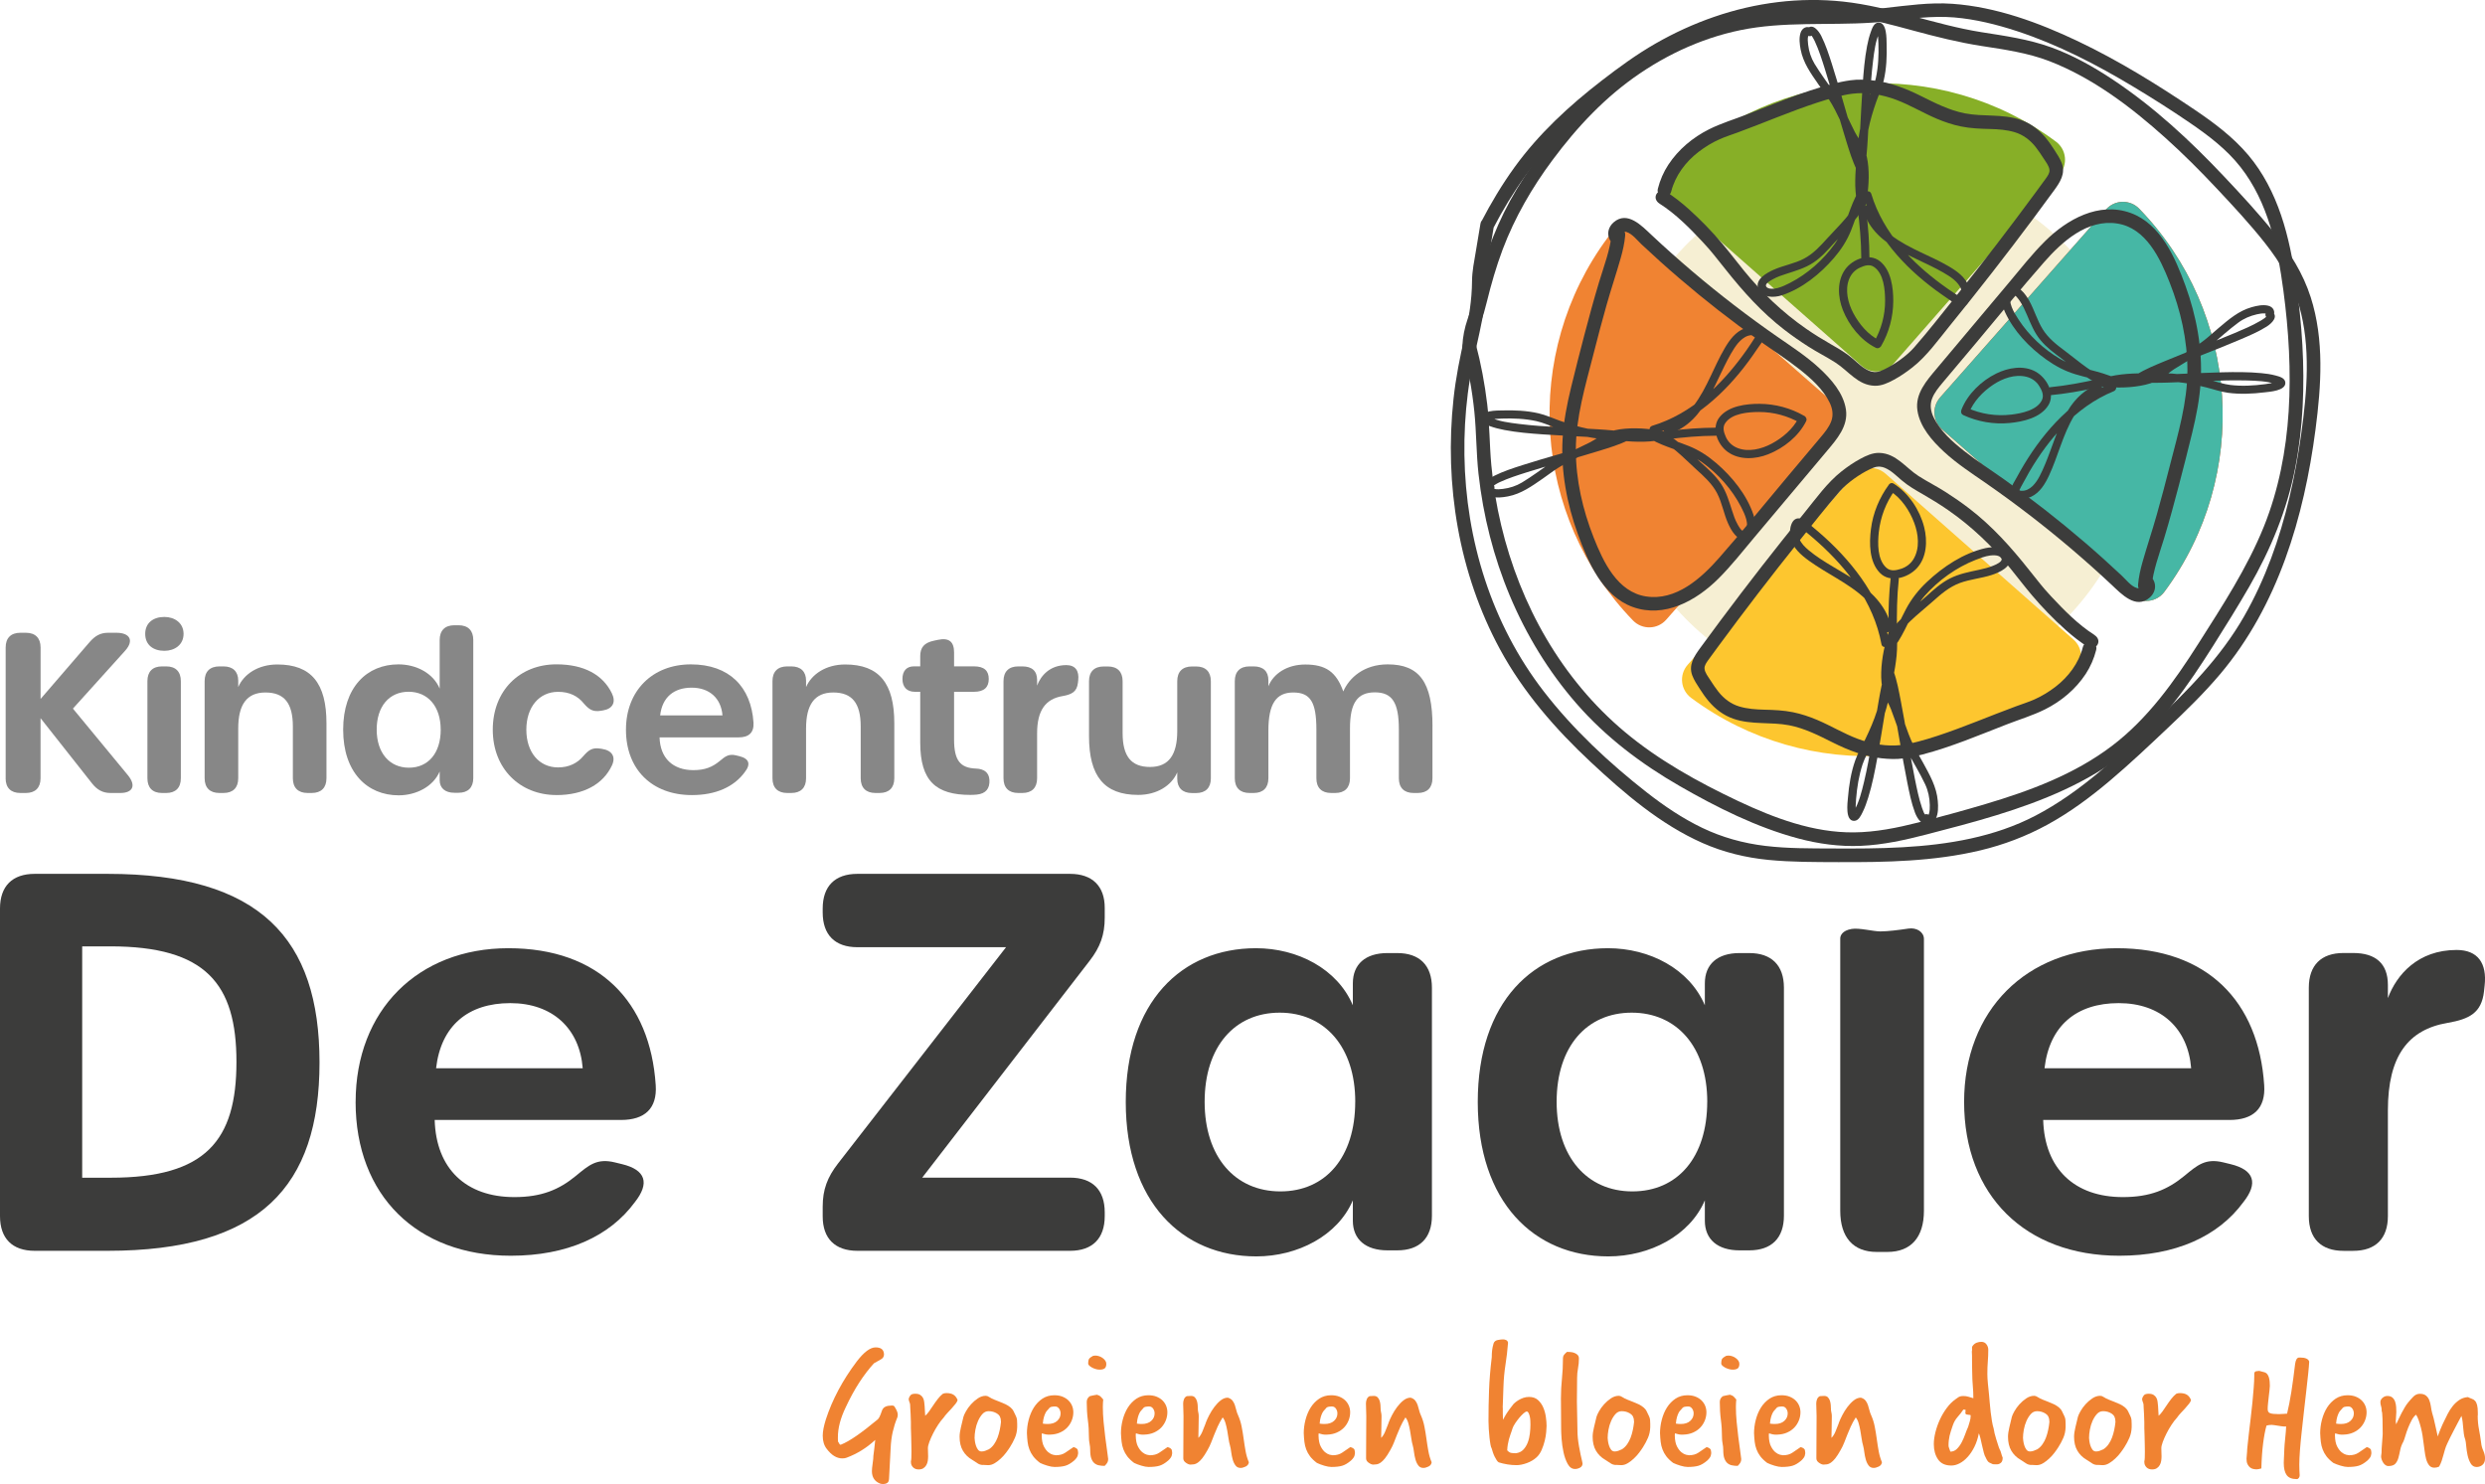 <?xml version="1.0" encoding="UTF-8"?>
<svg id="Laag_1" xmlns="http://www.w3.org/2000/svg" xmlns:xlink="http://www.w3.org/1999/xlink" viewBox="0 0 711.4 424.85">
  <defs>
    <style>
      .cls-1 {
        fill: #e94e1b;
      }

      .cls-2 {
        fill: none;
      }

      .cls-3 {
        fill: #3c3c3b;
      }

      .cls-4 {
        fill: #fdc62f;
      }

      .cls-5 {
        fill: #f08332;
      }

      .cls-6 {
        fill: #f6efd3;
      }

      .cls-7 {
        fill: #46b7a5;
      }

      .cls-8 {
        fill: #87af27;
      }

      .cls-9 {
        clip-path: url(#clippath);
      }

      .cls-10 {
        fill: #878787;
      }
    </style>
    <clipPath id="clippath">
      <rect class="cls-2" x="526.81" y="265.79" width="23.95" height="92.62"/>
    </clipPath>
  </defs>
  <g>
    <path class="cls-3" d="M0,348.17v-88.07c0-6.4,3.52-9.93,9.93-9.93h20.87c43.67,0,60.67,18.53,60.67,54.01s-17,53.91-60.67,53.91H9.93c-6.4,0-9.93-3.53-9.93-9.93ZM67.69,303.99c0-22.33-8.76-33.06-36.15-33.06h-8.01v66.23h8.21c27.2,0,35.95-10.69,35.95-33.16Z"/>
    <path class="cls-3" d="M101.81,315.47c0-26.23,17.84-44.01,43.72-44.01s40.63,15.2,42.19,39.24c.43,6.6-3.09,9.93-9.94,9.93h-53.34c.4,13.97,8.95,22.08,22.82,22.08,7.71,0,12.77-2.09,17.62-6.09,3.71-3.06,5.99-5.1,11.15-3.84l2.05.5c6.8,1.65,7.95,5.45,3.67,10.87-7.24,9.85-19.45,15.35-35.53,15.35-26.88,0-44.42-17.29-44.42-44.02ZM166.82,305.83c-.89-11.39-8.65-18.65-20.74-18.65s-19.84,6.46-21.24,18.65h41.98,0Z"/>
    <path class="cls-3" d="M235.52,348.27v-2.83c0-4.86,1.33-8.41,4.38-12.34l48.11-61.93h-42.56c-6.4,0-9.93-3.53-9.93-9.93v-1.14c0-6.4,3.52-9.93,9.93-9.93h60.88c6.4,0,9.93,3.53,9.93,9.73v2.83c0,4.86-1.28,8.41-4.33,12.34l-47.92,62.07h42.32c6.4,0,9.93,3.52,9.93,9.93v1.09c0,6.4-3.53,9.93-9.93,9.93h-60.88c-6.4,0-9.93-3.53-9.93-9.83Z"/>
    <path class="cls-3" d="M322.28,315.47c0-28.62,16.01-44.01,37.27-44.01,11.93,0,23.31,5.9,27.74,16.34v-6.27c0-5.51,3.62-8.68,9.93-8.68h2.78c6.4,0,9.93,3.52,9.93,9.92v65.26c0,6.4-3.52,9.93-9.93,9.93h-2.78c-6.25,0-9.93-3.13-9.93-8.49v-5.83c-4.32,10.14-15.81,16.05-27.64,16.05-21.22,0-37.37-15.54-37.37-44.22ZM387.98,315.42c0-15.71-8.75-25.51-21.63-25.51s-21.49,9.74-21.49,25.51,8.7,25.66,21.68,25.66,21.43-9.79,21.43-25.66Z"/>
    <path class="cls-3" d="M423.05,315.47c0-28.62,16.01-44.01,37.27-44.01,11.93,0,23.31,5.9,27.74,16.34v-6.27c0-5.51,3.62-8.68,9.93-8.68h2.78c6.4,0,9.93,3.52,9.93,9.92v65.26c0,6.4-3.53,9.93-9.93,9.93h-2.78c-6.25,0-9.93-3.13-9.93-8.49v-5.83c-4.32,10.14-15.81,16.05-27.64,16.05-21.22,0-37.37-15.54-37.37-44.22ZM488.75,315.42c0-15.71-8.75-25.51-21.63-25.51s-21.49,9.74-21.49,25.51,8.7,25.66,21.68,25.66,21.43-9.79,21.43-25.66Z"/>
    <path class="cls-3" d="M562.28,315.47c0-26.23,17.84-44.01,43.72-44.01s40.63,15.2,42.19,39.24c.43,6.6-3.09,9.93-9.93,9.93h-53.34c.4,13.97,8.95,22.08,22.82,22.08,7.71,0,12.76-2.09,17.62-6.09,3.71-3.06,6-5.1,11.15-3.84l2.05.5c6.8,1.65,7.95,5.45,3.67,10.87-7.24,9.85-19.45,15.35-35.53,15.35-26.88,0-44.42-17.29-44.42-44.02ZM627.28,305.83c-.89-11.39-8.65-18.65-20.74-18.65s-19.84,6.46-21.24,18.65h41.98,0Z"/>
    <path class="cls-3" d="M711.29,282.2l-.18,1.65c-.69,6.15-4.23,7.91-10.4,8.98-11.27,1.91-17.11,9.45-17.11,25.06v30.28c0,6.41-3.53,9.93-9.93,9.93h-2.78c-6.4,0-9.93-3.52-9.93-9.93v-65.41c0-6.4,3.52-9.93,9.93-9.93h2.78c6.4,0,9.93,3.01,9.93,9.13v3.78c2.49-6.71,8.62-13.78,19.67-13.78,6.08,0,8.74,3.79,8.02,10.23Z"/>
  </g>
  <g>
    <path class="cls-10" d="M1.62,222.8v-37.43c0-2.72,1.5-4.22,4.22-4.22h1.56c2.72,0,4.22,1.5,4.22,4.22v14.73l14.06-16.31c1.54-1.75,3.04-2.64,5.27-2.64h2.38c3.78,0,5.16,2.15,2.49,5.15l-14.94,16.56,15.72,19.05c2.52,3.08,1.33,5.11-2.17,5.11h-2.79c-2.28,0-3.86-.95-5.27-2.72l-14.76-18.7v17.2c0,2.72-1.5,4.22-4.22,4.22h-1.56c-2.72,0-4.22-1.5-4.22-4.22Z"/>
    <path class="cls-10" d="M41.57,181.47c0-3.14,2.3-4.85,5.49-4.85,2.91,0,5.49,1.71,5.49,4.85s-2.57,4.85-5.49,4.85c-3.19,0-5.49-1.69-5.49-4.85ZM42.2,222.8v-27.8c0-2.72,1.48-4.22,4.17-4.22h1.23c2.69,0,4.17,1.5,4.17,4.22v27.8c0,2.72-1.48,4.22-4.17,4.22h-1.23c-2.69,0-4.17-1.5-4.17-4.22Z"/>
    <path class="cls-10" d="M93.46,207.08v15.72c0,2.72-1.5,4.22-4.22,4.22h-1.18c-2.72,0-4.22-1.5-4.22-4.22v-14.83c0-6.66-2.45-9.72-7.86-9.72s-7.78,3.57-7.78,10.27v14.28c0,2.72-1.5,4.22-4.22,4.22h-1.18c-2.72,0-4.22-1.5-4.22-4.22v-27.8c0-2.72,1.5-4.22,4.22-4.22h1.18c2.72,0,4.22,1.5,4.22,4.09v1.83c1.6-3.73,5.74-6.47,11.19-6.47,9.74,0,14.07,5.4,14.07,16.85Z"/>
    <path class="cls-10" d="M98.24,208.9c0-12.17,6.8-18.7,15.84-18.7,5.07,0,9.95,2.51,11.79,6.94v-13.92c0-2.72,1.5-4.22,4.22-4.22h1.18c2.72,0,4.22,1.5,4.22,4.22v39.52c0,2.72-1.5,4.22-4.22,4.22h-1.18c-2.66,0-4.22-1.33-4.22-3.61v-2.48c-1.84,4.31-6.72,6.82-11.75,6.82-9.02,0-15.88-6.61-15.88-18.79ZM126.16,208.88c0-6.68-3.68-10.84-9.19-10.84s-9.13,4.14-9.13,10.84,3.7,10.9,9.22,10.9,9.11-4.16,9.11-10.9Z"/>
    <path class="cls-10" d="M159.29,227.61c-10.39,0-18.22-7.5-18.22-18.71s7.71-18.71,18.22-18.71c7.88,0,13.27,2.96,15.87,8.28,1.25,2.55.24,4.44-2.48,4.9l-.66.11c-2.3.39-3.4-.39-4.85-2.04-1.75-2.22-4.21-3.38-7.4-3.38-5.41,0-9.09,4.35-9.09,10.84s3.68,10.8,9.09,10.8c3.11,0,5.56-1.21,7.31-3.34,1.46-1.65,2.51-2.41,4.81-2.04l.49.08c2.89.46,3.94,2.29,2.81,4.72-2.5,5.37-8.11,8.5-15.9,8.5h0Z"/>
    <path class="cls-10" d="M179.2,208.9c0-11.15,7.58-18.7,18.58-18.7s17.27,6.46,17.93,16.68c.18,2.81-1.31,4.22-4.22,4.22h-22.67c.17,5.94,3.8,9.38,9.7,9.38,3.28,0,5.43-.89,7.49-2.59,1.58-1.3,2.55-2.17,4.74-1.63l.87.21c2.89.7,3.38,2.32,1.56,4.62-3.08,4.19-8.27,6.53-15.1,6.53-11.42,0-18.88-7.35-18.88-18.71ZM206.83,204.8c-.38-4.84-3.68-7.93-8.81-7.93s-8.43,2.75-9.03,7.93h17.84,0Z"/>
    <path class="cls-10" d="M256.02,207.08v15.72c0,2.72-1.5,4.22-4.22,4.22h-1.18c-2.72,0-4.22-1.5-4.22-4.22v-14.83c0-6.66-2.45-9.72-7.86-9.72s-7.78,3.57-7.78,10.27v14.28c0,2.72-1.5,4.22-4.22,4.22h-1.18c-2.72,0-4.22-1.5-4.22-4.22v-27.8c0-2.72,1.5-4.22,4.22-4.22h1.18c2.72,0,4.22,1.5,4.22,4.09v1.83c1.6-3.73,5.74-6.47,11.19-6.47,9.74,0,14.07,5.4,14.07,16.85Z"/>
    <path class="cls-10" d="M263.44,212.57v-14.52h-1.55c-2.28,0-3.54-1.39-3.54-3.67s1.18-3.61,3.25-3.61h1.84v-2.92c0-2.53,1.17-3.84,3.93-4.43l1.12-.24c3.24-.69,4.64.58,4.64,3.61v3.98h5.71c2.93,0,4.22,1.27,4.22,3.61s-1.29,3.67-4.22,3.67h-5.71v13.65c0,5.99,1.75,8.16,6.25,8.33,2.28.08,3.75,1.08,3.87,3.26.13,2.38-.95,3.93-3.63,4.19-.62.06-1.25.09-1.82.09-9.84,0-14.36-3.95-14.36-14.99Z"/>
    <path class="cls-10" d="M308.67,194.76l-.08.7c-.29,2.61-1.8,3.36-4.42,3.82-4.79.81-7.27,4.01-7.27,10.65v12.87c0,2.72-1.5,4.22-4.22,4.22h-1.18c-2.72,0-4.22-1.5-4.22-4.22v-27.8c0-2.72,1.5-4.22,4.22-4.22h1.18c2.72,0,4.22,1.28,4.22,3.88v1.61c1.06-2.85,3.66-5.86,8.36-5.86,2.58,0,3.72,1.61,3.41,4.35Z"/>
    <path class="cls-10" d="M346.64,195.02v27.8c0,2.72-1.5,4.22-4.22,4.22h-1.18c-2.72,0-4.22-1.5-4.22-4.09v-1.83c-1.6,3.73-5.74,6.45-11.19,6.45-9.74,0-14.07-5.38-14.07-16.83v-15.72c0-2.72,1.5-4.22,4.22-4.22h1.18c2.72,0,4.22,1.5,4.22,4.22v14.83c0,6.66,2.45,9.72,7.86,9.72s7.78-3.57,7.78-10.27v-14.28c0-2.72,1.5-4.22,4.22-4.22h1.18c2.72,0,4.22,1.5,4.22,4.22Z"/>
    <path class="cls-10" d="M410.08,207.89v14.91c0,2.72-1.5,4.22-4.22,4.22h-1.18c-2.72,0-4.22-1.5-4.22-4.22v-14.02c0-7.65-1.9-10.57-6.87-10.57s-7.12,3-7.12,10.27v14.32c0,2.72-1.5,4.22-4.22,4.22h-1.18c-2.72,0-4.22-1.5-4.22-4.22v-13.98c0-7.82-1.73-10.57-6.62-10.57s-7.12,3.23-7.12,10.91v13.64c0,2.72-1.5,4.22-4.22,4.22h-1.18c-2.72,0-4.22-1.5-4.22-4.22v-27.8c0-2.72,1.5-4.22,4.22-4.22h1.18c2.72,0,4.22,1.39,4.22,3.97v1.72c1.41-3.59,5.35-6.23,10.54-6.23,5.87,0,8.89,2.09,10.9,7.71,1.69-3.93,5.94-7.75,12.72-7.75,9.06,0,12.82,5.11,12.82,17.69Z"/>
  </g>
  <g>
    <path class="cls-6" d="M587.3,66.34c31.67,27.78,34.83,75.97,7.05,107.65-27.78,31.67-75.97,34.83-107.64,7.05-31.67-27.78-34.83-75.97-7.05-107.65,27.78-31.67,75.97-34.83,107.64-7.05"/>
    <path class="cls-8" d="M532.94,104.74c2.67,2.36,6.75,2.1,9.11-.58l47.52-54.18c2.49-2.84,2.02-7.19-1.01-9.44-33.32-24.75-79.88-21.69-109.68,7.2-2.7,2.62-2.61,6.99.21,9.48l53.85,47.53Z"/>
    <path class="cls-1" d="M555.4,113.81c-2.36,2.67-2.1,6.75.58,9.11l54.18,47.52c2.84,2.49,7.19,2.01,9.44-1.01,24.75-33.32,21.69-79.88-7.2-109.68-2.62-2.7-6.99-2.61-9.48.21l-47.53,53.85Z"/>
    <path class="cls-4" d="M539.75,135.59c-2.67-2.36-6.75-2.1-9.11.58l-47.52,54.18c-2.49,2.84-2.01,7.19,1.01,9.44,33.32,24.75,79.88,21.69,109.68-7.2,2.7-2.62,2.61-6.99-.21-9.48l-53.85-47.53Z"/>
    <path class="cls-5" d="M524.51,123.58c2.36-2.67,2.1-6.75-.58-9.11l-54.19-47.52c-2.83-2.49-7.19-2.02-9.44,1.01-24.75,33.32-21.69,79.88,7.2,109.68,2.62,2.7,6.99,2.61,9.48-.21l47.53-53.85Z"/>
    <path class="cls-3" d="M561.58,118.78c3.33,1.52,7.03,2.15,10.68,1.79,2.93-.29,6.86-1.12,8.51-3.87,1.43-2.38-.43-5.57-2.56-6.85-2.62-1.58-6.05-1.02-8.69.24-3.45,1.65-6.67,4.71-8.08,8.31-.14.35.39.61.52.26,2.01-5.11,8.49-10.37,14.27-8.98,1.43.34,2.68,1.18,3.47,2.43.73,1.16,1.36,2.58.76,3.92-1.25,2.77-5.26,3.61-7.94,3.92-3.64.42-7.35-.17-10.68-1.69-.34-.16-.61.37-.26.52"/>
    <path class="cls-3" d="M461.43,66.65c-.44,4.85-2.24,9.45-3.64,14.08-1.51,4.99-2.88,10.03-4.2,15.08-1.3,4.99-2.59,9.98-3.8,14.99-1.19,4.89-2.16,9.81-2.45,14.84-.53,9.25,1.22,18.59,4.37,27.27,2.89,7.97,7.07,17.73,15.69,20.85,9.1,3.29,18.22-1.8,24.56-8.12,3.71-3.7,6.96-7.86,10.33-11.87,3.49-4.15,6.98-8.31,10.47-12.46,3.41-4.05,6.81-8.11,10.22-12.16,2.84-3.38,6.18-7.14,5.47-11.92-.71-4.73-4.25-8.72-7.64-11.85-3.65-3.38-7.85-6.1-11.93-8.93-8.45-5.86-16.6-12.13-24.43-18.78-3.96-3.37-7.85-6.83-11.64-10.39-2.79-2.61-6.92-7.05-10.86-3.63-1.54,1.34-2.05,3.39-1,5.19,1.26,2.18,4.53.03,3.27-2.13.02.04.03.07.05.11,0,.19,0,.17,0-.06.04.04-.03.2-.04.22.1-.27.1-.21.02-.1,0,0,.45-.47.2-.26.39-.32.57-.39,1.16-.21,1.68.51,3.11,2.4,4.33,3.55,3.52,3.31,7.11,6.54,10.78,9.68,7.33,6.29,14.95,12.24,22.83,17.83,3.84,2.73,7.83,5.27,11.53,8.19,3.33,2.62,6.85,5.74,8.72,9.63.81,1.67,1.11,3.53.45,5.3-.64,1.73-1.86,3.18-3.02,4.57-3.21,3.85-6.44,7.67-9.67,11.5-6.44,7.67-12.75,15.47-19.36,22.99-5.19,5.92-12.42,12.44-20.99,11.1-8.21-1.28-12.24-9.93-14.97-16.84-3.16-8.01-5.11-16.51-5.11-25.14,0-9.28,2.72-18.3,5-27.22,1.21-4.75,2.45-9.5,3.79-14.21,1.28-4.55,2.8-9.03,4.09-13.58.58-2.06,1.05-4.16,1.24-6.3.09-1.05-.39-2.08-1.51-2.31-.94-.2-2.22.46-2.31,1.51"/>
    <path class="cls-3" d="M475.08,58.29c4.67,2.96,8.69,7.06,12.45,11.08.59.63,1.17,1.27,1.74,1.93-.2-.23.12.14.17.2.13.15.26.3.38.45.28.33.55.66.82.99,1.1,1.34,2.17,2.69,3.24,4.05,5.09,6.43,10.49,12.46,17.01,17.47,2.17,1.67,4.43,3.24,6.74,4.72,2.56,1.65,5.3,3,7.86,4.65,3.71,2.39,6.39,6.47,11.2,6.61,1.97.06,3.81-.81,5.5-1.73,1.88-1.01,3.65-2.24,5.33-3.56,4.15-3.28,7.25-7.7,10.57-11.78,8.26-10.16,16.3-20.48,24.13-30.98,1.95-2.61,3.88-5.23,5.8-7.86,1.71-2.35,3.36-4.82,2.22-7.83-.52-1.36-1.35-2.59-2.13-3.8-.77-1.2-1.58-2.38-2.5-3.48-1.97-2.34-4.28-4.11-7.19-5.11-5.15-1.77-10.65-.83-15.92-1.86-4.51-.88-8.52-2.95-12.6-4.98-4.38-2.18-8.93-3.95-13.84-4.46-2.1-.22-4.19-.32-6.29-.03-1.84.25-3.66.65-5.45,1.12-8.24,2.16-16.15,5.52-24.07,8.6-3.67,1.43-7.48,2.56-11,4.32-4.65,2.33-8.77,5.77-11.64,10.13-1.39,2.11-2.38,4.43-3,6.87-.62,2.44,3.2,3.24,3.82.8,1.17-4.58,4.14-8.51,7.86-11.36,1.84-1.41,3.85-2.65,5.98-3.59,1.71-.77,3.51-1.32,5.26-1.97,7.53-2.77,14.91-5.96,22.54-8.47,1.83-.6,3.68-1.17,5.55-1.65,1.75-.45,3.11-.76,4.71-.96,4.17-.51,8.62.28,12.53,1.76,4.01,1.51,7.68,3.75,11.62,5.42,2.23.94,4.54,1.72,6.91,2.2,2.74.56,5.5.66,8.29.73,2.38.06,4.78.23,7.07.91,2.43.72,4.44,2.26,6,4.23.85,1.08,1.61,2.23,2.35,3.38.6.95,1.53,2.07,1.62,3.23.07.87-.53,1.7-1.01,2.38-.95,1.32-1.92,2.64-2.89,3.95-7.49,10.18-15.19,20.21-23.09,30.08-3.86,4.82-7.67,9.71-11.73,14.35-2.16,2.48-5.7,4.93-8.59,6.31-.67.32-1.39.62-2.12.75.57-.11-.24,0-.31,0,.1,0-.63,0-.48,0-.47-.03-.98-.17-1.34-.32-1.85-.75-3.3-2.24-4.82-3.54-1.9-1.63-3.96-2.81-6.13-4.05-2.45-1.4-4.85-2.88-7.17-4.49-6.78-4.69-12.77-10.44-17.8-16.64-2.11-2.6-4.14-5.28-6.31-7.84-2.91-3.44-6.07-6.68-9.41-9.7-2.11-1.9-4.33-3.64-6.73-5.16-.89-.57-2.18,0-2.62.87-.51,1.02-.02,2.05.87,2.62"/>
    <path class="cls-3" d="M614.4,167.76c.45-4.85,2.24-9.45,3.64-14.08,1.51-5,2.88-10.03,4.2-15.08,1.3-4.99,2.59-9.98,3.8-14.99,1.15-4.75,2.14-9.55,2.42-14.44.53-9.13-1.19-18.3-4.3-26.88-2.75-7.58-6.67-16.98-14.9-19.93-8.38-3-16.9,1.98-22.69,7.75-3.71,3.7-6.96,7.86-10.33,11.87-3.49,4.15-6.98,8.31-10.47,12.46-3.41,4.05-6.81,8.11-10.22,12.16-2.58,3.07-5.75,6.47-5.08,10.81.65,4.27,4.07,7.94,7.12,10.76,3.65,3.38,7.85,6.1,11.93,8.93,8.45,5.86,16.61,12.13,24.44,18.79,3.96,3.37,7.85,6.83,11.64,10.39,2.06,1.94,5.71,6.35,8.81,3.63.93-.82,1.35-2.05.71-3.17-.25-.44-.91,0-.66.43.48.83,0,1.72-.68,2.26-.8.63-1.78.65-2.72.3-1.84-.7-3.27-2.46-4.67-3.77-3.52-3.31-7.11-6.54-10.78-9.68-7.33-6.29-14.95-12.24-22.83-17.83-3.84-2.73-7.83-5.27-11.53-8.19-3.55-2.79-7.27-6.15-9.18-10.33-.95-2.07-1.21-4.32-.36-6.47.73-1.84,2-3.41,3.25-4.91,3.21-3.84,6.44-7.67,9.66-11.5,6.44-7.67,12.75-15.47,19.36-22.99,5.61-6.39,13.3-13.03,22.48-11.6,8.81,1.38,13.21,10.46,16.13,17.89,3.2,8.12,5.18,16.79,5.19,25.54,0,9.43-2.72,18.56-5.03,27.62-1.21,4.75-2.45,9.5-3.78,14.21-1.29,4.55-2.8,9.03-4.09,13.58-.59,2.07-1.05,4.16-1.24,6.3-.05.5.72.66.76.16"/>
    <path class="cls-3" d="M599.63,181.8c-4.67-2.96-8.69-7.06-12.45-11.08-.59-.63-1.17-1.27-1.73-1.92.2.23-.12-.14-.18-.21-.13-.15-.26-.3-.38-.45-.28-.33-.55-.66-.82-.99-1.1-1.34-2.17-2.69-3.24-4.05-5.09-6.42-10.49-12.46-17.01-17.47-2.18-1.67-4.43-3.23-6.74-4.71-2.56-1.65-5.3-3.01-7.86-4.65-3.71-2.39-6.39-6.47-11.2-6.61-1.97-.06-3.81.81-5.5,1.73-1.88,1.01-3.65,2.24-5.33,3.56-4.15,3.28-7.25,7.7-10.57,11.78-8.26,10.16-16.3,20.48-24.13,30.98-1.95,2.61-3.88,5.23-5.8,7.86-1.71,2.35-3.36,4.82-2.22,7.83.52,1.36,1.35,2.59,2.13,3.8.77,1.2,1.58,2.38,2.5,3.48,1.97,2.34,4.28,4.11,7.19,5.11,5.15,1.77,10.65.83,15.92,1.85,4.51.88,8.52,2.95,12.6,4.99,4.38,2.18,8.93,3.95,13.84,4.46,2.1.22,4.19.32,6.28.03,1.84-.25,3.66-.65,5.45-1.12,8.24-2.16,16.15-5.52,24.07-8.6,3.67-1.43,7.48-2.56,11-4.32,4.65-2.33,8.77-5.77,11.64-10.13,1.38-2.11,2.38-4.43,3-6.87.62-2.44-3.2-3.24-3.82-.8-1.17,4.58-4.14,8.51-7.86,11.36-1.84,1.41-3.85,2.64-5.98,3.59-1.72.76-3.51,1.32-5.27,1.97-7.53,2.77-14.91,5.96-22.54,8.47-1.83.6-3.68,1.17-5.55,1.65-1.75.46-3.11.77-4.71.96-4.17.51-8.62-.28-12.53-1.76-4.01-1.51-7.68-3.75-11.62-5.42-2.23-.94-4.54-1.72-6.91-2.2-2.74-.56-5.5-.66-8.29-.73-2.38-.06-4.77-.23-7.07-.91-2.43-.72-4.44-2.26-6-4.23-.85-1.07-1.61-2.23-2.35-3.38-.6-.95-1.53-2.07-1.62-3.23-.07-.87.53-1.7,1.01-2.38.95-1.33,1.92-2.64,2.89-3.95,7.49-10.18,15.19-20.21,23.09-30.08,3.86-4.81,7.67-9.71,11.73-14.35,2.16-2.47,5.7-4.93,8.59-6.31.67-.32,1.39-.62,2.12-.75-.57.11.25,0,.31,0-.1,0,.63,0,.48,0,.47.03.98.17,1.34.32,1.85.75,3.3,2.24,4.82,3.54,1.9,1.63,3.97,2.81,6.13,4.05,2.45,1.4,4.85,2.89,7.17,4.49,6.78,4.69,12.77,10.44,17.8,16.64,2.11,2.6,4.14,5.28,6.31,7.84,2.91,3.44,6.07,6.69,9.41,9.7,2.11,1.9,4.33,3.64,6.73,5.16.89.57,2.18,0,2.62-.87.51-1.02.02-2.05-.87-2.62"/>
    <path class="cls-7" d="M555.4,113.81c-2.36,2.67-2.1,6.75.58,9.11l54.18,47.52c2.84,2.49,7.19,2.01,9.44-1.01,24.75-33.32,21.69-79.88-7.2-109.68-2.62-2.7-6.99-2.61-9.48.21l-47.53,53.85Z"/>
    <path class="cls-3" d="M615.93,168.08c.45-4.85,2.24-9.45,3.64-14.08,1.51-4.99,2.88-10.03,4.2-15.08,1.3-4.99,2.59-9.98,3.8-14.99,1.19-4.89,2.16-9.81,2.45-14.84.53-9.25-1.22-18.59-4.37-27.27-2.89-7.97-7.07-17.73-15.69-20.85-9.1-3.29-18.22,1.8-24.56,8.12-3.71,3.7-6.96,7.86-10.33,11.87-3.49,4.15-6.98,8.3-10.47,12.46-3.41,4.06-6.81,8.11-10.22,12.17-2.84,3.38-6.18,7.14-5.47,11.92.71,4.73,4.25,8.72,7.64,11.85,3.66,3.38,7.85,6.1,11.93,8.93,8.45,5.86,16.6,12.13,24.43,18.78,3.96,3.37,7.84,6.83,11.64,10.39,2.78,2.62,6.92,7.05,10.85,3.63,1.54-1.34,2.05-3.39,1-5.19-1.26-2.18-4.53-.03-3.27,2.13-.02-.04-.03-.07-.04-.11,0-.19,0-.16,0,.07-.04-.04.03-.2.03-.22-.1.27-.1.21-.02.11,0,0-.45.47-.2.25-.39.33-.58.39-1.16.21-1.68-.5-3.11-2.4-4.34-3.55-3.52-3.31-7.11-6.54-10.78-9.68-7.33-6.29-14.95-12.24-22.83-17.83-3.84-2.73-7.83-5.27-11.53-8.19-3.33-2.62-6.85-5.74-8.72-9.63-.81-1.67-1.11-3.53-.45-5.3.64-1.73,1.86-3.18,3.02-4.58,3.21-3.84,6.44-7.67,9.67-11.5,6.44-7.67,12.75-15.47,19.36-22.99,5.19-5.92,12.42-12.44,20.99-11.1,8.21,1.28,12.25,9.93,14.97,16.83,3.16,8.01,5.11,16.51,5.11,25.15,0,9.28-2.72,18.3-5,27.22-1.21,4.75-2.45,9.49-3.79,14.21-1.28,4.55-2.8,9.03-4.09,13.58-.58,2.06-1.05,4.16-1.24,6.3-.1,1.05.39,2.08,1.51,2.31.94.2,2.22-.46,2.31-1.51"/>
    <path class="cls-3" d="M562.05,118.84c4.13,1.89,8.72,2.7,13.25,2.26,3.89-.37,8.86-1.48,11.09-5.07,2.09-3.37-.51-7.88-3.61-9.62-3.48-1.95-7.9-1.15-11.31.53-4.23,2.08-8.21,5.89-9.94,10.32-.54,1.39,1.55,2.46,2.1,1.05,1.31-3.37,3.98-6.17,6.95-8.16,2.74-1.83,6.26-3.11,9.57-2.28,1.47.37,2.75,1.26,3.57,2.54.76,1.19,1.49,2.66.87,4.05-1.35,3-5.92,3.89-8.79,4.23-4.33.52-8.73-.14-12.69-1.96-1.37-.62-2.42,1.47-1.05,2.1"/>
    <path class="cls-3" d="M587.05,113.13c4.32-.42,8.56-1.14,12.79-2.1,2.21-.5,4.43-1.09,6.67-1.43,1.74-.27,3.52-.35,5.28-.41,3.76-.14,7.6-.22,11.35.16,2.84.29,5.64.86,8.41,1.55,2.08.51,4.15,1.26,6.27,1.55,3.43.46,7,.3,10.42-.12,1.48-.18,6.21-.44,6-2.84-.12-1.32-1.72-1.69-2.76-1.98-1.35-.37-2.75-.56-4.13-.69-3.7-.35-7.44-.33-11.15-.24-4.52.11-9.03.35-13.54.52-3.33.12-6.78.35-10.08-.08.13.71.27,1.42.4,2.13,2.25-1.4,4.65-2.36,7.11-3.39,3.5-1.46,7.03-2.84,10.56-4.23,3.52-1.39,7.05-2.77,10.53-4.27,2.62-1.12,5.32-2.25,7.73-3.77,1.51-.96,3.6-2.98,1.33-4.43.17.52.35,1.05.52,1.57.73-1.36.09-2.72-1.38-3.1-1.54-.4-3.32,0-4.81.42-3.73,1.06-6.54,3.52-9.44,5.96-1.36,1.14-2.67,2.37-4.07,3.46-1.81,1.41-3.77,2.62-5.73,3.8-1.77,1.06-3.57,2.07-5.26,3.25-1.56,1.09-2.82,2.28-4.66,2.93-4.53,1.61-9.73,1.46-14.44.9-1.49-.18-1.98,2.11-.48,2.29,4.06.49,8.24.61,12.28-.11,1.94-.34,3.85-.89,5.59-1.85,1.44-.8,2.64-1.99,4.03-2.89,3.56-2.29,7.4-4.19,10.65-6.92,2.56-2.14,5.02-4.41,7.71-6.39,1.58-1.18,3.39-1.95,5.31-2.39.76-.18,1.61-.33,2.4-.25.1.01.21.05.31.05.2.01.14.09.15.03,0,.01-.13-.22-.13-.19-.11-.3.02-.31-.12-.04-.32.6,0,1.24.53,1.57-.18-.12-.1-.14-.09-.05.02.15-.15-.28-.08-.09-.08-.22-.09-.2-.09-.53,0,.03-.04.1-.03.12.02.05.1-.31.05-.16,0,0-.04.06-.04.06.02.02,0,0,.05-.07-.04.05-.08.11-.13.16-.07.07-.36.34-.24.24.1-.09-.26.2-.35.27-.38.28-.79.53-1.2.77-2.34,1.37-4.87,2.43-7.37,3.49-6.63,2.8-13.4,5.28-20.04,8.06-2.68,1.12-5.46,2.22-7.93,3.77-.82.51-.62,2,.4,2.13,2.79.36,5.63.27,8.43.2,3.76-.11,7.52-.3,11.28-.45,3.79-.15,7.6-.26,11.39-.16,2.77.08,5.77.16,8.42,1.08,0,0,.34.16.45.18.15.02.08.04.09.03-.08.12-.24-.75-.23-.54-.01-.39.23-.46.28-.63-.05.19-.3.18-.37.2-1.12.41-2.31.6-3.49.75-3.22.42-6.61.62-9.84.22-2.02-.25-3.98-.94-5.94-1.44-2.65-.67-5.33-1.23-8.04-1.57-3.63-.45-7.34-.43-11-.36-2.06.04-4.13.12-6.18.35-2.25.25-4.46.82-6.66,1.31-4.56,1.02-9.07,1.88-13.72,2.34-1.5.15-1.39,2.49.12,2.34"/>
    <path class="cls-3" d="M603.89,107.54c-4.68-1.77-9.79-2.24-14.16-4.81-4.68-2.75-8.86-6.65-11.83-11.2-.74-1.14-1.5-2.33-1.98-3.6-.23-.6-.42-1.24-.41-1.89,0-.44.12-1.36.58-1.6.75-.38,1.81,1.27,2.15,1.75.84,1.22,1.44,2.57,2.02,3.93,1.09,2.56,2.12,5.13,3.92,7.29,1.72,2.07,3.82,3.6,5.94,5.2,4.31,3.23,8.62,7.14,13.97,8.49,1.47.37,1.94-1.93.48-2.29-5.12-1.29-9.24-5.25-13.37-8.31-2.43-1.8-4.79-3.63-6.41-6.23-1.58-2.54-2.38-5.47-3.82-8.09-1.06-1.93-3.44-5.34-6.04-3.77-2.4,1.44-1.91,4.85-.93,6.97,2.51,5.45,6.95,10.09,11.79,13.54,2.58,1.84,5.26,3.28,8.3,4.21,2.9.89,5.9,1.42,8.75,2.5,1.4.53,2.46-1.56,1.05-2.1"/>
    <path class="cls-3" d="M604.37,109.76c-10.86,4.43-18.97,13.37-24.93,23.24-.75,1.25-1.47,2.51-2.16,3.79-.58,1.08-1.5,2.34-1.6,3.6-.25,3.01,4.02,2.65,5.78,1.83,2.53-1.19,4-3.67,5.14-6.11,1.26-2.7,2.22-5.53,3.24-8.33,2.15-5.91,4.98-12.86,11.22-15.47,1.38-.58.68-2.81-.71-2.23-10.63,4.45-11.72,17.19-16.44,26.21-1.02,1.95-2.72,4.33-5.21,4.22-.27-.01-.52-.07-.79-.14.03.09.06.17.09.26.03-.16.09-.32.18-.46.23-.53.53-1.04.8-1.54.65-1.23,1.33-2.45,2.03-3.66,2.75-4.69,5.97-9.13,9.76-13.03,4.08-4.2,8.88-7.71,14.32-9.93,1.39-.57.68-2.8-.71-2.23"/>
    <path class="cls-3" d="M540.74,138.76c-2.73,3.73-4.55,8.09-5.13,12.69-.51,4.08-.52,9.37,2.54,12.54,2.88,3,7.99,1.45,10.54-1.25,2.93-3.1,3.15-7.92,2.15-11.85-1.25-4.88-4.41-9.69-8.69-12.41-1.27-.8-2.31,1.29-1.05,2.1,3.22,2.04,5.58,5.59,6.9,9.11,1.21,3.23,1.65,7.2-.16,10.3-.8,1.37-2.07,2.35-3.57,2.84-1.5.48-3.03.82-4.3-.34-2.55-2.34-2.45-6.99-2.11-10.13.47-4.34,2.06-8.54,4.64-12.06.88-1.21-.86-2.77-1.76-1.55"/>
    <path class="cls-3" d="M541.25,165.46c-.48,4.49-.67,8.96-.59,13.47.04,2.41.16,4.85.05,7.25-.08,1.84-.4,3.68-.71,5.5-.67,3.93-1.43,7.91-2.63,11.72-.88,2.81-2.07,5.51-3.34,8.16-.98,2.03-2.17,4-2.92,6.13-1.2,3.4-1.79,7.06-2.08,10.64-.12,1.49-.88,6.78,1.82,6.67,1.24-.05,1.89-1.51,2.37-2.47.68-1.35,1.17-2.78,1.62-4.22,1.15-3.71,1.9-7.55,2.6-11.38.76-4.14,1.4-8.3,2.1-12.45.56-3.37,1.11-6.78,1.99-10.08.16-.6.33-1.18.53-1.77-.75.04-1.51.08-2.26.12.96,2.58,1.46,5.35,2,8.04.75,3.82,1.4,7.65,2.07,11.48.69,3.94,1.37,7.89,2.16,11.81.58,2.86,1.15,5.79,2.18,8.53.61,1.63,2.22,4.42,4.17,2.41-.55.03-1.1.07-1.65.1,1.24,1.02,2.72.74,3.44-.71.75-1.51.72-3.46.58-5.1-.34-4.07-2.33-7.5-4.25-11.02-.86-1.58-1.81-3.12-2.62-4.74-1.1-2.2-1.92-4.53-2.73-6.84-.71-2.03-1.37-4.1-2.28-6.06-.8-1.73-1.62-3.24-1.86-5.17-.6-5.01.68-10.27,2.27-15,.48-1.43-1.82-1.9-2.29-.48-1.35,4.01-2.32,8.23-2.44,12.47-.06,2,.1,4.07.73,5.99.52,1.6,1.47,3.03,2.07,4.6,1.6,4.11,2.76,8.4,4.84,12.31,1.62,3.06,3.45,6,4.93,9.14.88,1.87,1.3,3.9,1.34,5.96.02.84,0,1.75-.26,2.56-.04.13-.2.54-.24.51-.02-.01.59.03.32-.19-.51-.41-1.2-.37-1.65.1-.09.1.07-.04.08-.04.09-.04.32-.07.38-.06.18.02.12.03.21.1-.3-.22.03.1-.1-.09-.09-.14-.19-.27-.27-.41-.04-.07-.08-.14-.12-.21-.14-.26.02.06-.06-.11-.19-.44-.36-.88-.51-1.33-.93-2.73-1.5-5.59-2.07-8.41-1.47-7.34-2.57-14.75-3.99-22.09-.57-2.93-1.09-5.96-2.14-8.77-.44-1.17-1.89-.96-2.26.12-.95,2.74-1.44,5.64-1.95,8.48-.69,3.87-1.29,7.75-1.94,11.63-.66,3.89-1.35,7.79-2.27,11.63-.68,2.82-1.41,5.81-2.89,8.34-.12.21-.29.41-.32.51-.07.22.07.02-.01.03.22-.02.33-.15.58-.09.14.03.25.1.37.18.57.38-.04.07.06.04.07-.01.09.29.02,0,0-.04-.1-.43-.05-.18-.25-1.28-.12-2.7-.02-4,.26-3.33.81-6.75,1.86-9.92.66-2,1.8-3.83,2.71-5.72,1.21-2.5,2.33-5.04,3.25-7.67,1.28-3.66,2.08-7.5,2.8-11.31.4-2.13.77-4.28.98-6.44.23-2.42.14-4.86.1-7.28-.08-4.84,0-9.61.51-14.43.16-1.49-2.13-1.98-2.29-.48"/>
    <path class="cls-3" d="M543.41,183.66c2.71-4.27,4.22-9.23,7.59-13.07,3.92-4.46,9.04-8.13,14.56-10.3,1.32-.51,2.71-1.05,4.12-1.25.91-.13,2.81-.21,3.3.86.42.92-1.77,1.8-2.39,2.06-1.3.54-2.67.87-4.03,1.16-2.87.62-5.69,1.14-8.33,2.48-2.61,1.32-4.73,3.28-6.89,5.22-4.19,3.74-9.12,7.32-11.63,12.5-.66,1.36,1.44,2.41,2.1,1.05,2.42-5.01,7.35-8.48,11.4-12.1,2.41-2.15,4.83-4.27,7.91-5.39,2.95-1.07,6.13-1.31,9.11-2.29,2.11-.69,5.99-2.36,5.06-5.26-.91-2.83-4.58-2.94-6.94-2.4-6.26,1.44-12.07,5.3-16.69,9.65-2.43,2.28-4.43,4.82-6,7.76-1.46,2.76-2.67,5.63-4.35,8.27-.81,1.27,1.29,2.31,2.1,1.05"/>
    <path class="cls-3" d="M540.84,183.71c-2.2-11.85-9.72-21.92-18.47-29.88-1.13-1.02-2.28-2.01-3.45-2.98-.96-.79-2.04-1.95-3.26-2.33-2.97-.92-3.54,3.4-3.12,5.36.63,2.95,3.08,5.04,5.42,6.72,2.5,1.79,5.17,3.34,7.8,4.92,5.7,3.43,12.04,7.72,13.4,14.72.29,1.48,2.52.75,2.23-.71-1.06-5.45-5.15-9.73-9.53-12.85-4.56-3.25-9.79-5.57-14.09-9.17-1.07-.9-2.12-1.94-2.66-3.25-.2-.48-.33-.98-.37-1.5-.05-.66.17-1.14.26-1.75.04-.09.09-.17.13-.26-.23-.02-.21.02.06.11.2.2.47.36.69.53.5.4,1,.8,1.5,1.21,1.13.93,2.24,1.88,3.32,2.86,4.05,3.67,7.77,7.71,10.84,12.23,3.44,5.07,5.96,10.68,7.08,16.72.28,1.48,2.51.75,2.23-.71"/>
    <path class="cls-3" d="M538.55,99.03c2.24-3.88,3.42-8.31,3.45-12.78.02-3.82-.59-8.87-3.79-11.44-3.1-2.5-7.86-.65-9.98,2.32-2.39,3.34-2.11,7.93-.67,11.6,1.75,4.42,5.12,8.67,9.42,10.83,1.35.67,2.4-1.42,1.05-2.1-3.25-1.63-5.77-4.63-7.46-7.8-1.53-2.87-2.47-6.64-1.2-9.78.59-1.46,1.67-2.63,3.11-3.27,1.29-.58,2.71-1.07,3.99-.2,2.83,1.91,3.18,6.59,3.19,9.65.02,4.18-1.11,8.3-3.2,11.92-.76,1.31,1.34,2.35,2.1,1.05"/>
    <path class="cls-3" d="M535.17,73.59c-.02-4.33-.34-8.59-.89-12.88-.29-2.27-.67-4.55-.79-6.83-.1-1.76-.01-3.54.08-5.29.21-3.76.52-7.58,1.25-11.28.56-2.81,1.39-5.57,2.34-8.27.71-2,1.63-3.98,2.12-6.05.78-3.36.93-6.95.82-10.39-.04-1.47.1-6.3-2.38-6.13-1.24.09-1.74,1.54-2.1,2.53-.5,1.36-.85,2.77-1.12,4.19-.7,3.65-1,7.38-1.26,11.09-.32,4.51-.5,9.02-.76,13.53-.19,3.33-.31,6.75-1.05,10.02.71-.13,1.42-.27,2.13-.4-.1-.19-.06-.11-.06-.12-.03-.1-.09-.2-.13-.29-.12-.27-.24-.54-.35-.82-.23-.57-.45-1.14-.66-1.72-.52-1.44-.99-2.9-1.45-4.37-1.13-3.61-2.17-7.25-3.22-10.89-1.05-3.64-2.1-7.29-3.26-10.9-.87-2.72-1.76-5.47-3.04-8.03-.7-1.4-2.57-3.93-4.17-1.9.47-.09.94-.18,1.4-.27-1.31-.87-2.69-.15-3.15,1.25-.5,1.53-.27,3.28.02,4.83.73,3.8,2.92,6.83,5.08,9.95,1.01,1.46,2.11,2.88,3.06,4.38,1.24,1.93,2.26,4,3.24,6.07.89,1.86,1.73,3.75,2.75,5.55.41.71.9,1.36,1.33,2.06.53.88.87,1.87,1.12,2.86,1.17,4.66.48,9.84-.52,14.46-.32,1.48,1.97,1.96,2.29.48.86-3.98,1.37-8.17,1.02-12.24-.17-1.93-.53-3.9-1.34-5.67-.7-1.52-1.76-2.85-2.53-4.33-1.94-3.76-3.48-7.76-5.89-11.25-1.9-2.75-3.91-5.41-5.64-8.27-1-1.66-1.61-3.55-1.83-5.47-.09-.79-.19-1.68.01-2.47,0-.01.09-.27.08-.31-.05-.19.17,0-.06.02-.34.03-.36.03-.08.21.4.27,1.11.1,1.4-.27.2-.26-.04-.01.02-.04-.22.09-.2.08-.53.09.04,0-.08-.02-.09-.05,0-.06-.11-.07.02.03.05.04.1.09.15.14.13.13-.17-.23,0-.01.04.06.09.12.13.18.11.16.22.33.32.5.1.17.19.34.28.51.06.11.11.22.17.33.08.17.08.16.09.18,1.18,2.53,2.02,5.22,2.86,7.87,2.18,6.9,4.02,13.89,6.17,20.8.87,2.78,1.72,5.62,3.03,8.24.48.95,1.92.51,2.13-.4.62-2.74.78-5.59.96-8.38.25-3.75.4-7.52.61-11.27.21-3.77.45-7.53.92-11.28.34-2.72.69-5.67,1.85-8.19.07-.16.27-.4.29-.58.02-.22.08.02-.13.1.09-.03-.5.1-.59.07-.25-.06-.44-.22-.41-.22.05,0-.03-.13,0,.01.03.13.09.26.13.39.31,1.08.35,2.36.39,3.54.11,3.26-.03,6.63-.73,9.82-.44,2-1.33,3.87-2.01,5.82-.9,2.56-1.72,5.16-2.3,7.82-.79,3.57-1.09,7.27-1.36,10.92-.15,2.05-.27,4.12-.23,6.18.04,2.25.4,4.49.69,6.72.59,4.64,1.01,9.23,1.03,13.91,0,1.51,2.35,1.39,2.34-.11"/>
    <path class="cls-3" d="M531.13,56.51c-2.15,4.39-3.05,9.38-5.94,13.39-3.3,4.58-7.7,8.48-12.72,11.07-1.13.58-2.31,1.15-3.54,1.48-.79.21-2.95.56-3.36-.55-.29-.79,1.53-1.71,2.05-2,1.19-.66,2.49-1.1,3.78-1.51,2.67-.86,5.37-1.63,7.73-3.21,2.3-1.53,4.09-3.57,5.93-5.6,3.54-3.9,7.81-7.77,9.61-12.86.5-1.4-1.59-2.47-2.1-1.05-1.75,4.95-5.94,8.67-9.37,12.46-2.05,2.26-4.04,4.49-6.78,5.93-2.72,1.43-5.82,1.91-8.62,3.15-1.99.88-5.49,2.76-4.44,5.49,1.01,2.63,4.54,2.57,6.74,1.84,5.79-1.9,10.99-6.12,14.91-10.68,2.04-2.37,3.71-4.92,4.88-7.83,1.13-2.82,1.98-5.74,3.33-8.48.66-1.36-1.43-2.41-2.1-1.05"/>
    <path class="cls-3" d="M533.47,56.25c3.36,11.13,11.51,20.06,20.71,26.84,1.17.86,2.36,1.69,3.56,2.5,1.04.7,2.22,1.74,3.48,1.99,2.95.6,3.04-3.75,2.4-5.54-.95-2.69-3.36-4.4-5.73-5.79-2.58-1.51-5.32-2.74-8.02-4.02-5.71-2.72-12.23-6.18-14.24-12.66-.45-1.44-2.68-.73-2.23.71,3.4,10.91,16.05,13.24,24.52,18.72,1.87,1.21,4.1,3.18,3.69,5.68,0,.03-.26.73,0,.59-.09.05-.71-.41-.76-.44-.5-.31-.99-.63-1.47-.95-1.19-.78-2.36-1.6-3.5-2.44-4.26-3.13-8.29-6.67-11.7-10.73-3.77-4.48-6.77-9.56-8.46-15.17-.44-1.45-2.67-.73-2.23.71"/>
    <path class="cls-3" d="M516.51,119.06c-3.87-2.24-8.31-3.42-12.78-3.45-3.82-.02-8.87.59-11.44,3.79-2.5,3.1-.64,7.86,2.32,9.98,3.34,2.4,7.94,2.12,11.6.67,4.42-1.75,8.67-5.12,10.83-9.42.68-1.35-1.42-2.4-2.1-1.05-1.64,3.25-4.63,5.77-7.8,7.46-2.87,1.53-6.64,2.47-9.78,1.2-1.46-.59-2.62-1.67-3.27-3.11-.57-1.29-1.06-2.71-.2-3.99,1.91-2.83,6.59-3.18,9.66-3.19,4.19-.02,8.3,1.12,11.92,3.2,1.3.75,2.35-1.34,1.05-2.1"/>
    <path class="cls-3" d="M491.07,122.44c-4.33.02-8.59.34-12.88.89-2.27.29-4.55.67-6.83.79-1.76.1-3.54.01-5.29-.08-3.76-.21-7.58-.52-11.28-1.25-2.81-.56-5.57-1.39-8.27-2.35-2-.71-3.98-1.63-6.06-2.11-3.36-.78-6.95-.93-10.39-.83-1.47.04-6.3-.1-6.13,2.38.09,1.24,1.54,1.74,2.53,2.1,1.36.5,2.77.85,4.2,1.12,3.65.7,7.38,1,11.09,1.26,4.51.32,9.02.5,13.53.76,3.33.19,6.76.31,10.02,1.05-.13-.71-.27-1.42-.4-2.13-.19.1-.11.06-.12.06-.1.03-.2.09-.29.14-.27.12-.54.23-.81.34-.57.23-1.15.45-1.72.66-1.44.52-2.9.99-4.37,1.45-3.61,1.13-7.25,2.17-10.89,3.22-3.64,1.05-7.29,2.1-10.9,3.26-2.72.87-5.47,1.76-8.03,3.04-1.4.7-3.94,2.57-1.9,4.17-.09-.47-.18-.93-.27-1.4-.87,1.31-.16,2.69,1.25,3.15,1.53.5,3.28.27,4.83-.02,3.8-.73,6.83-2.92,9.95-5.08,1.46-1.01,2.88-2.11,4.38-3.06,1.93-1.24,4-2.26,6.06-3.25,1.86-.89,3.75-1.73,5.54-2.75.72-.41,1.36-.9,2.06-1.33.88-.53,1.86-.87,2.86-1.12,4.66-1.18,9.84-.48,14.46.52,1.48.32,1.96-1.97.48-2.29-3.99-.87-8.17-1.37-12.24-1.02-1.94.17-3.9.53-5.67,1.34-1.52.7-2.84,1.76-4.33,2.53-3.76,1.94-7.76,3.48-11.26,5.89-2.74,1.9-5.41,3.91-8.27,5.64-1.66,1-3.55,1.61-5.47,1.84-.79.09-1.68.19-2.46-.01-.01,0-.27-.09-.31-.08-.2.05,0-.17.02.06.03.34.03.36.21.08.27-.4.1-1.11-.27-1.4-.27-.21-.02.03-.04-.02.09.22.08.2.09.53,0-.04-.02.09-.05.09-.06,0-.07.11.03-.02.04-.05.09-.1.14-.15.13-.13-.23.17-.01.01.06-.04.12-.09.18-.14.16-.11.33-.22.5-.32.17-.1.34-.19.51-.29.11-.06.22-.11.34-.17.17-.08.16-.08.18-.09,2.53-1.17,5.22-2.02,7.87-2.86,6.9-2.18,13.89-4.02,20.8-6.17,2.78-.86,5.63-1.72,8.24-3.03.95-.48.51-1.92-.4-2.13-2.74-.62-5.59-.77-8.38-.96-3.75-.25-7.52-.4-11.27-.61-3.77-.21-7.53-.45-11.28-.92-2.72-.34-5.67-.69-8.19-1.85-.16-.07-.41-.27-.58-.29-.22-.02.02-.08.1.13-.03-.09.1.5.07.59-.06.24-.22.44-.22.41,0-.06-.13.03.01-.01.13-.03.26-.09.39-.13,1.08-.31,2.36-.35,3.54-.39,3.26-.11,6.63.03,9.82.73,1.99.44,3.87,1.32,5.82,2.01,2.56.9,5.16,1.72,7.82,2.3,3.57.79,7.28,1.09,10.92,1.36,2.06.15,4.13.27,6.19.23,2.25-.04,4.49-.41,6.72-.69,4.64-.59,9.23-1.01,13.91-1.03,1.51,0,1.39-2.35-.12-2.34"/>
    <path class="cls-3" d="M473.98,126.48c4.39,2.15,9.38,3.05,13.39,5.94,4.58,3.3,8.48,7.7,11.07,12.72.58,1.13,1.15,2.31,1.48,3.54.21.79.56,2.95-.55,3.36-.79.29-1.71-1.53-2-2.05-.66-1.19-1.1-2.49-1.51-3.78-.86-2.67-1.63-5.37-3.2-7.73-1.53-2.3-3.57-4.09-5.6-5.93-3.9-3.54-7.77-7.81-12.85-9.62-1.4-.5-2.47,1.6-1.05,2.1,4.95,1.75,8.67,5.94,12.46,9.37,2.26,2.05,4.49,4.04,5.93,6.78,1.43,2.72,1.9,5.82,3.14,8.62.88,1.99,2.76,5.49,5.49,4.44,2.63-1.01,2.56-4.54,1.84-6.74-1.9-5.79-6.12-10.99-10.68-14.91-2.37-2.04-4.92-3.71-7.82-4.88-2.82-1.14-5.74-1.99-8.48-3.33-1.35-.66-2.41,1.43-1.05,2.1"/>
    <path class="cls-3" d="M473.72,124.14c11.13-3.36,20.06-11.51,26.85-20.71.86-1.16,1.69-2.36,2.5-3.56.7-1.04,1.74-2.22,1.99-3.48.6-2.95-3.75-3.04-5.54-2.4-2.69.96-4.4,3.36-5.79,5.73-1.52,2.58-2.74,5.32-4.03,8.02-2.72,5.72-6.18,12.23-12.66,14.25-1.44.45-.73,2.68.72,2.23,10.9-3.4,13.24-16.05,18.72-24.52,1.21-1.87,3.18-4.1,5.68-3.7.03,0,.73.26.59,0,.05.09-.41.71-.44.76-.31.5-.63.98-.95,1.47-.78,1.19-1.6,2.36-2.44,3.5-3.13,4.26-6.67,8.3-10.73,11.7-4.48,3.76-9.56,6.76-15.17,8.46-1.45.44-.73,2.67.71,2.23"/>
    <path class="cls-3" d="M427.48,65.35c5.4-10.42,12.1-19.95,20.52-28.16,4.22-4.11,8.76-7.86,13.42-11.44,4.87-3.73,9.82-7.31,15.17-10.32,10.35-5.83,21.87-9.77,33.7-11.07,6.04-.66,12.16-.67,18.2.11,6.56.85,12.95,2.58,19.32,4.31,6.45,1.75,12.89,3.36,19.5,4.39,6.55,1.02,13.12,1.93,19.34,4.32,12.41,4.79,23.4,13.13,33.22,21.95,5.11,4.59,9.97,9.45,14.67,14.46,4.79,5.1,9.6,10.26,13.93,15.76,4.24,5.39,7.75,11.2,9.69,17.81,1.73,5.93,2.27,12.13,2.22,18.29-.06,6.17-.73,12.32-1.59,18.43-.85,6.12-1.95,12.21-3.38,18.23-2.8,11.83-6.9,23.39-12.94,33.97-6.73,11.79-16.18,21.32-25.99,30.56-10.41,9.81-20.95,19.87-33.74,26.55-11.76,6.14-24.99,8.33-38.11,9.06-6.63.37-13.27.39-19.91.35-6.45-.03-12.94.03-19.36-.74-6.31-.76-12.37-2.43-18.1-5.19-5.64-2.72-10.84-6.23-15.77-10.08-10.82-8.46-21.17-18.11-29.58-29-14.89-19.29-22.31-43.33-22.68-67.57-.09-5.91.23-11.82.97-17.69.75-5.89,2.08-11.62,3.35-17.41,1.13-5.09,2.05-10.51,1.76-15.76-.04-.68.18-1.73.33-2.59.27-1.63.54-3.27.82-4.9.4-2.37.79-4.75,1.18-7.13.41-2.48-3.41-3.29-3.82-.8-.43,2.62-.87,5.23-1.31,7.85-.48,2.87-1.08,5.68-1.1,8.6-.04,5.38-.89,10.55-2.09,15.77-1.37,5.93-2.56,11.85-3.21,17.91-2.66,24.55,1.5,49.95,13.33,71.75,6.65,12.26,15.87,22.83,26.03,32.31,9.55,8.91,19.87,17.77,31.92,23.1,6.01,2.66,12.35,4.2,18.88,4.84,6.63.65,13.31.61,19.96.64,13.61.05,27.37-.19,40.67-3.36,6.71-1.6,13.17-4.05,19.22-7.36,6.45-3.52,12.36-7.92,17.96-12.65,5.63-4.75,10.98-9.82,16.34-14.88,5.26-4.97,10.47-10.02,15.14-15.55,16.59-19.64,24.04-44.98,27.32-70.06,1.64-12.53,2.54-25.64-1.37-37.86-2.17-6.77-5.94-12.8-10.37-18.32-4.54-5.66-9.5-11.03-14.48-16.3-9.68-10.26-20.07-19.89-31.84-27.71-5.53-3.67-11.37-6.95-17.62-9.22-6.47-2.34-13.2-3.27-19.96-4.34-13.36-2.12-26.08-7.29-39.55-8.75-12.46-1.35-25.11.28-36.94,4.36-5.82,2-11.45,4.58-16.79,7.64-5.45,3.12-10.51,6.82-15.47,10.65-9.29,7.18-17.94,15.16-24.86,24.7-3.62,5-6.79,10.3-9.63,15.78-1.16,2.23,2.34,3.98,3.5,1.75"/>
    <path class="cls-3" d="M422.51,98.86c.1-2.37.7-4.75,1.52-6.96.66-1.8,1.14-3.55,1.6-5.41,1.25-5.08,2.69-10.12,4.53-15.02,3.48-9.22,8.4-17.72,14.27-25.62,7.09-9.55,15.17-18.16,25.06-24.85,9.97-6.75,21.38-11.52,33.35-13.15,12.53-1.71,25.24-.35,37.8-1.78,6.25-.71,12.5-1.6,18.81-1.08,6.11.51,12.13,2.02,17.95,3.92,11.76,3.86,22.83,9.6,33.41,15.96,5.42,3.25,10.77,6.65,15.98,10.21,5.34,3.64,10.63,7.64,14.64,12.77,7.87,10.05,10.6,22.93,12.25,35.31,1.53,11.46,2.24,23.08,1.51,34.64-.71,11.21-2.87,22.45-7.07,32.89-4.79,11.9-11.95,22.82-18.8,33.61-6.85,10.78-14.46,21.47-24.73,29.25-10.69,8.11-23.41,12.84-36.16,16.63-6.37,1.9-12.8,3.65-19.24,5.28-6.03,1.53-12.17,2.78-18.42,2.84-11.63.12-22.8-4.08-33.17-8.97-11.47-5.42-22.73-11.65-32.49-19.82-8.95-7.49-16.44-16.55-22.36-26.59-5.96-10.11-10.28-21.16-13-32.57-1.35-5.67-2.29-11.43-2.82-17.23-.53-5.79-.48-11.6-1.17-17.37-.7-5.86-1.79-11.69-3.31-17.39-.65-2.44-4.37-1.23-3.72,1.19,1.6,5.99,2.7,12.11,3.34,18.27.61,5.95.54,11.93,1.2,17.88,1.33,11.98,4.31,23.79,8.98,34.91,4.71,11.2,11.06,21.64,19.05,30.81,8.4,9.64,18.6,17.32,29.65,23.67,10.6,6.09,21.93,11.76,33.77,14.93,5.84,1.57,11.9,2.4,17.95,2.14,6.42-.27,12.75-1.68,18.95-3.29,13.31-3.45,26.83-6.96,39.34-12.76,6.23-2.89,12.21-6.34,17.55-10.67,5.13-4.16,9.67-8.98,13.74-14.16,4.09-5.21,7.75-10.75,11.29-16.34,3.53-5.6,7.05-11.22,10.35-16.95,6.15-10.67,10.81-21.91,13.18-34.02,2.27-11.58,2.71-23.48,2.05-35.24-.34-5.96-.96-11.91-1.8-17.81-.93-6.53-2.17-13.06-4.3-19.32-2.12-6.23-5.15-12.2-9.41-17.23-4.38-5.17-9.78-9.21-15.37-12.98-10.68-7.19-21.7-14.03-33.35-19.57-11.25-5.35-23.43-9.84-35.95-10.73-6.5-.46-12.9.49-19.34,1.2-6.52.72-13.05.75-19.6.78-6.49.04-12.99.15-19.41,1.21-6.16,1.02-12.18,2.74-17.94,5.17-11.49,4.84-21.81,12.16-30.49,21.08-4.17,4.28-7.89,8.98-11.41,13.8-3.08,4.22-5.95,8.59-8.46,13.17-4.96,9.08-8.23,18.93-10.65,28.97-.18.76-.46,1.56-.55,2.34.02-.22.15-.38-.03.07-.34.83-.64,1.66-.93,2.51-.85,2.5-1.38,5.05-1.49,7.69-.11,2.51,3.79,2.3,3.9-.19"/>
  </g>
  <g class="cls-9">
    <path class="cls-3" d="M538.51,266.66c-2.37,0-6.26-1.1-8.46-.71-2.66.46-3.21,1.9-3.23,2.67,0,.09,0,.17,0,.26v77.73c0,7.61,3.7,11.8,10.44,11.8h3.08c6.73,0,10.44-4.19,10.44-11.8v-77.78c0-2-2.06-3.35-4.46-2.99-2.73.41-5.92.8-7.8.8"/>
  </g>
  <g>
    <path class="cls-5" d="M254.48,423.54c-.03.87-.61,1.31-1.73,1.31-.35,0-.65-.06-.89-.16-1.5-.63-2.25-1.8-2.25-3.51,0-.25.02-.55.05-.92.04-.37.09-.79.16-1.28.07-.49.12-.92.16-1.28.03-.37.05-.67.05-.92.07-.49.15-1.12.24-1.88s.18-1.66.29-2.67c-2.44,2.27-5.17,3.96-8.17,5.08-.31.14-.73.21-1.26.21-1.61,0-3.09-.91-4.45-2.72-.77-.98-1.15-2.23-1.15-3.77,0-1.22.3-2.78.89-4.66,1.85-5.69,4.8-11.23,8.85-16.6,2.06-2.69,3.86-4.03,5.39-4.03,1.4,0,2.18.52,2.36,1.57.03.07.05.21.05.42,0,.66-.32,1.16-.94,1.47l-1.94,1.1c-1.47,1.6-2.87,3.45-4.22,5.52-1.34,2.08-2.63,4.42-3.85,7.05-1.5,3.11-2.25,5.96-2.25,8.54v.68c0,.21.02.44.05.68.07.03.17.18.29.45.12.26.27.39.45.39.04,0,.06,0,.08-.03s.04-.03.08-.03c2.3-.9,5.78-3.3,10.42-7.17.35-.24.75-1.05,1.2-2.41.17-.52.45-.9.81-1.13.37-.23.69-.34.97-.34.03-.03.1-.06.21-.06h.29c.12,0,.27-.02.45-.05h.26c.28,0,.47.07.58.21.66.98,1,1.78,1,2.41,0,.38-.07.72-.21.99-.49,1.19-.9,2.5-1.23,3.93s-.53,3-.6,4.71l-.47,8.9Z"/>
    <path class="cls-5" d="M260.77,418.35c.07-.17.11-.5.13-.97.02-.47.03-1.06.03-1.76s-.01-1.38-.03-2.15-.03-1.47-.05-2.12c-.02-.65-.04-1.21-.05-1.68-.02-.47-.03-.74-.03-.81v-1.73c0-.77-.03-1.53-.08-2.3s-.1-1.54-.13-2.31v-.21c0-.32-.07-.62-.21-.92-.14-.3-.21-.62-.21-.97.14-.45.33-.8.58-1.04.25-.25.68-.37,1.31-.37.59,0,1.06.11,1.41.34.35.23.61.5.79.84s.29.71.34,1.13c.05.42.09.82.13,1.21l.16,2.78c.35-.28.71-.69,1.1-1.23.38-.54.78-1.13,1.2-1.75.42-.63.85-1.24,1.31-1.83s.93-1.08,1.42-1.47c.28-.14.63-.21,1.05-.21.84,0,1.51.15,2.02.47.51.32.9.82,1.18,1.52-.07.32-.26.67-.58,1.07-.31.4-.67.82-1.07,1.26-.4.44-.82.89-1.26,1.36-.44.47-.81.93-1.13,1.39-.52.56-1.05,1.24-1.57,2.05-.52.8-1,1.62-1.42,2.46-.42.84-.77,1.63-1.05,2.38-.28.75-.42,1.36-.42,1.81,0,.28,0,.67.03,1.18.02.51.03.9.03,1.18,0,.42-.04.85-.1,1.28-.07.44-.21.84-.42,1.21s-.49.66-.84.89c-.35.23-.8.34-1.36.34-.66,0-1.2-.2-1.6-.61-.4-.4-.6-.9-.6-1.49v-.21Z"/>
    <path class="cls-5" d="M281.41,419.4c-.59,0-1.13-.17-1.6-.5s-.97-.66-1.49-.97c-1.15-.66-2.04-1.54-2.67-2.62s-.94-2.41-.94-3.98c0-.77.13-1.68.39-2.75s.5-2.05.71-2.96c.1-.38.35-.92.73-1.6.38-.68.86-1.34,1.44-1.99.58-.64,1.23-1.21,1.96-1.7s1.48-.73,2.25-.73c.31,0,.63.1.94.32.49.31,1,.58,1.52.78s1.06.42,1.6.63c.54.21,1.07.44,1.6.68.52.25,1.01.56,1.47.94.38.32.68.7.89,1.16.21.45.42.89.63,1.31.17.35.28.71.31,1.07.04.37.05.74.05,1.13v.99c-.04,1.08-.25,2.09-.65,3.01-.4.93-.88,1.82-1.44,2.7-.28.45-.65.98-1.1,1.57-.45.6-.96,1.16-1.52,1.68s-1.14.97-1.75,1.33c-.61.37-1.23.55-1.86.55-.17,0-.36,0-.55-.03s-.39-.03-.6-.03h-.32ZM286.54,406.88c0-1.01-.37-1.75-1.1-2.2-.73-.46-1.54-.68-2.41-.68-.7,0-1.29.27-1.78.81-.49.54-.91,1.2-1.26,1.99-.35.79-.6,1.62-.76,2.52-.16.89-.23,1.67-.23,2.33,0,.14.03.42.08.84.05.42.15.86.29,1.31.14.45.34.86.6,1.21.26.35.6.52,1.02.52.38,0,.73-.06,1.05-.18.32-.12.66-.27,1.05-.44.56-.35,1.05-.82,1.47-1.42.42-.59.76-1.24,1.02-1.94.26-.7.47-1.43.63-2.2.16-.77.27-1.5.34-2.2v-.26Z"/>
    <path class="cls-5" d="M293.98,410.39c0-1.29.16-2.59.5-3.9s.83-2.49,1.49-3.54c.66-1.04,1.49-1.89,2.46-2.54.98-.64,2.11-.97,3.4-.97.91,0,1.7.14,2.38.42.68.28,1.25.65,1.7,1.1.45.46.79.97,1.02,1.55s.34,1.18.34,1.81c0,.8-.15,1.58-.45,2.33s-.72,1.42-1.28,2.02c-.56.59-1.25,1.07-2.07,1.44s-1.75.57-2.8.6c-.45.03-.85.02-1.2-.05-.35-.07-.75-.17-1.2-.32-.04.17-.05.32-.05.44v.29c.03,1.29.25,2.31.63,3.04s.8,1.28,1.26,1.65.89.6,1.31.71c.42.1.7.15.84.15,1.08,0,1.98-.24,2.7-.73.72-.49,1.51-1.03,2.38-1.62.17.07.37.14.58.23.21.09.4.25.58.5.03.21.07.38.1.49.03.12.05.31.05.55-.04.49-.17.9-.39,1.23-.23.33-.48.62-.76.87-.91.77-1.75,1.27-2.54,1.49-.78.23-1.81.34-3.06.34-.56,0-1.25-.12-2.07-.37-.82-.25-1.51-.51-2.07-.78-.84-.63-1.49-1.26-1.97-1.89-.47-.63-.84-1.29-1.1-1.99s-.44-1.42-.52-2.17c-.09-.75-.15-1.54-.18-2.38ZM298.54,407.56c.14.03.36.06.65.08s.53.03.71.03c1.19,0,2.1-.29,2.75-.89.65-.59.97-1.31.97-2.14,0-.49-.14-.95-.42-1.36s-.66-.63-1.15-.63c-.35,0-.69.03-1.02.1-.33.07-.59.25-.76.52-.14.17-.3.35-.47.52-.18.17-.34.42-.5.73s-.31.71-.45,1.18c-.14.47-.25,1.1-.31,1.86Z"/>
    <path class="cls-5" d="M317.24,417.83c0,.28-.07.56-.21.84-.14.28-.4.61-.79.99-.59,0-1.14-.05-1.65-.16-.51-.1-.94-.31-1.31-.63s-.65-.77-.87-1.36c-.21-.59-.31-1.39-.31-2.41,0-.59-.06-1.19-.18-1.78-.12-.59-.18-1.19-.18-1.78,0-1.78-.1-3.48-.32-5.08-.21-1.61-.31-3.3-.31-5.08,0-.73.3-1.29.89-1.68.35-.1.68-.18,1-.23.31-.05.66-.11,1.05-.18.49.14.85.34,1.1.6.25.26.47.52.68.76-.04.35-.06.7-.08,1.04-.02.35-.03.72-.03,1.1,0,1.33.07,2.75.21,4.25.14,1.5.3,2.93.47,4.29.17,1.36.34,2.6.5,3.72.16,1.12.27,1.97.34,2.57v.21ZM312.63,388.34c.17-.17.49-.26.94-.26.35,0,.71.06,1.07.18.37.12.71.29,1.02.52.31.23.57.48.76.76.19.28.29.58.29.89,0,.66-.17,1.11-.5,1.34s-.8.34-1.39.34c-.39,0-.78-.06-1.18-.18-.4-.12-.76-.27-1.07-.45s-.57-.36-.76-.55c-.19-.19-.29-.38-.29-.55,0-.42.04-.78.13-1.1s.41-.63.97-.94Z"/>
    <path class="cls-5" d="M320.9,410.39c0-1.29.16-2.59.5-3.9s.83-2.49,1.49-3.54c.66-1.04,1.49-1.89,2.46-2.54.98-.64,2.11-.97,3.4-.97.91,0,1.7.14,2.38.42.68.28,1.25.65,1.7,1.1.45.46.79.97,1.02,1.55s.34,1.18.34,1.81c0,.8-.15,1.58-.45,2.33s-.72,1.42-1.28,2.02c-.56.59-1.25,1.07-2.07,1.44s-1.75.57-2.8.6c-.45.03-.85.02-1.2-.05-.35-.07-.75-.17-1.2-.32-.04.17-.05.32-.05.44v.29c.03,1.29.25,2.31.63,3.04s.8,1.28,1.26,1.65.89.6,1.31.71c.42.1.7.15.84.15,1.08,0,1.98-.24,2.7-.73.72-.49,1.51-1.03,2.38-1.62.17.07.37.14.58.23.21.09.4.25.58.5.03.21.07.38.1.49.03.12.05.31.05.55-.04.49-.17.9-.39,1.23-.23.33-.48.62-.76.87-.91.77-1.75,1.27-2.54,1.49-.78.23-1.81.34-3.06.34-.56,0-1.25-.12-2.07-.37-.82-.25-1.51-.51-2.07-.78-.84-.63-1.49-1.26-1.97-1.89-.47-.63-.84-1.29-1.1-1.99s-.44-1.42-.52-2.17c-.09-.75-.15-1.54-.18-2.38ZM325.46,407.56c.14.03.36.06.65.08s.53.03.71.03c1.19,0,2.1-.29,2.75-.89.65-.59.97-1.31.97-2.14,0-.49-.14-.95-.42-1.36s-.66-.63-1.15-.63c-.35,0-.69.03-1.02.1-.33.07-.59.25-.76.52-.14.17-.3.35-.47.52-.18.17-.34.42-.5.73s-.31.71-.45,1.18c-.14.47-.25,1.1-.31,1.86Z"/>
    <path class="cls-5" d="M343.06,411.65c.49-.49.88-1.12,1.18-1.88s.58-1.5.87-2.2l.1-.32c.21-.56.52-1.25.94-2.07.42-.82.91-1.61,1.47-2.36s1.17-1.39,1.83-1.91,1.34-.78,2.04-.78c.59.17,1.04.45,1.34.84.3.39.52.81.68,1.28.16.47.3.96.42,1.47.12.51.29.99.5,1.44.45,1.01.8,2.1,1.02,3.25.23,1.16.42,2.32.58,3.51.16,1.19.34,2.36.55,3.51.21,1.15.52,2.22.94,3.19-.07.56-.38.97-.92,1.23-.54.26-1.02.39-1.44.39-.63,0-1.12-.23-1.47-.71-.35-.47-.62-1.04-.81-1.73s-.33-1.39-.42-2.12c-.09-.73-.2-1.34-.34-1.83-.17-.59-.32-1.27-.42-2.02s-.23-1.51-.37-2.28c-.14-.77-.3-1.49-.5-2.15-.19-.66-.46-1.21-.81-1.62-.59.94-1.07,1.82-1.44,2.64-.37.82-.7,1.61-1,2.36-.3.75-.59,1.49-.86,2.2-.28.72-.63,1.44-1.05,2.17-.56,1.01-1.07,1.8-1.52,2.36s-.87.97-1.26,1.23c-.38.26-.75.42-1.1.47-.35.05-.68.08-1,.08-.35,0-.78-.17-1.28-.52-.51-.35-.76-.77-.76-1.26,0-2.2,0-4.24.03-6.13.02-1.89.03-3.88.03-5.97,0-.59-.02-1.2-.05-1.81-.04-.61-.05-1.21-.05-1.81,0-.42.08-.83.24-1.23s.43-.69.81-.87c.21,0,.42,0,.63-.03.21-.02.4-.03.58-.03.45,0,.81.13,1.07.39.26.26.45.59.58.97.12.38.2.78.24,1.2.03.42.05.77.05,1.05,0,.38.04.75.13,1.1s.13.72.13,1.1c0,1.29-.02,2.39-.05,3.3-.04.91-.05,1.78-.05,2.62v.26Z"/>
    <path class="cls-5" d="M373.23,410.39c0-1.29.16-2.59.5-3.9s.83-2.49,1.49-3.54c.66-1.04,1.49-1.89,2.46-2.54.98-.64,2.11-.97,3.4-.97.91,0,1.7.14,2.38.42.68.28,1.25.65,1.7,1.1.45.46.79.97,1.02,1.55s.34,1.18.34,1.81c0,.8-.15,1.58-.45,2.33s-.72,1.42-1.28,2.02c-.56.59-1.25,1.07-2.07,1.44s-1.75.57-2.8.6c-.45.03-.85.02-1.2-.05-.35-.07-.75-.17-1.2-.32-.04.17-.05.32-.05.44v.29c.03,1.29.25,2.31.63,3.04s.8,1.28,1.26,1.65.89.6,1.31.71c.42.1.7.15.84.15,1.08,0,1.98-.24,2.7-.73.72-.49,1.51-1.03,2.38-1.62.17.07.37.14.58.23.21.09.4.25.58.5.03.21.07.38.1.49.03.12.05.31.05.55-.04.49-.17.9-.39,1.23-.23.33-.48.62-.76.87-.91.77-1.75,1.27-2.54,1.49-.78.23-1.81.34-3.06.34-.56,0-1.25-.12-2.07-.37-.82-.25-1.51-.51-2.07-.78-.84-.63-1.49-1.26-1.97-1.89-.47-.63-.84-1.29-1.1-1.99s-.44-1.42-.52-2.17c-.09-.75-.15-1.54-.18-2.38ZM377.79,407.56c.14.03.36.06.65.08s.53.03.71.03c1.19,0,2.1-.29,2.75-.89.65-.59.97-1.31.97-2.14,0-.49-.14-.95-.42-1.36s-.66-.63-1.15-.63c-.35,0-.69.03-1.02.1-.33.07-.59.25-.76.52-.14.17-.3.35-.47.52-.18.17-.34.42-.5.73s-.31.71-.45,1.18c-.14.47-.25,1.1-.31,1.86Z"/>
    <path class="cls-5" d="M395.39,411.65c.49-.49.88-1.12,1.18-1.88s.58-1.5.87-2.2l.1-.32c.21-.56.52-1.25.94-2.07.42-.82.91-1.61,1.47-2.36s1.17-1.39,1.83-1.91,1.34-.78,2.04-.78c.59.17,1.04.45,1.34.84.3.39.52.81.68,1.28.16.47.3.96.42,1.47.12.51.29.99.5,1.44.45,1.01.8,2.1,1.02,3.25.23,1.16.42,2.32.58,3.51.16,1.19.34,2.36.55,3.51.21,1.15.52,2.22.94,3.19-.07.56-.38.97-.92,1.23-.54.26-1.02.39-1.44.39-.63,0-1.12-.23-1.47-.71-.35-.47-.62-1.04-.81-1.73s-.33-1.39-.42-2.12c-.09-.73-.2-1.34-.34-1.83-.17-.59-.32-1.27-.42-2.02s-.23-1.51-.37-2.28c-.14-.77-.3-1.49-.5-2.15-.19-.66-.46-1.21-.81-1.62-.59.94-1.07,1.82-1.44,2.64-.37.82-.7,1.61-1,2.36-.3.75-.59,1.49-.86,2.2-.28.72-.63,1.44-1.05,2.17-.56,1.01-1.07,1.8-1.52,2.36s-.87.97-1.26,1.23c-.38.26-.75.42-1.1.47-.35.05-.68.08-1,.08-.35,0-.78-.17-1.28-.52-.51-.35-.76-.77-.76-1.26,0-2.2,0-4.24.03-6.13.02-1.89.03-3.88.03-5.97,0-.59-.02-1.2-.05-1.81-.04-.61-.05-1.21-.05-1.81,0-.42.08-.83.24-1.23s.43-.69.81-.87c.21,0,.42,0,.63-.03.21-.02.4-.03.58-.03.45,0,.81.13,1.07.39.26.26.45.59.58.97.12.38.2.78.24,1.2.03.42.05.77.05,1.05,0,.38.04.75.13,1.1s.13.72.13,1.1c0,1.29-.02,2.39-.05,3.3-.04.91-.05,1.78-.05,2.62v.26Z"/>
    <path class="cls-5" d="M430.22,403.01v1.65c0,.4,0,.78.03,1.13s.03.58.03.68c.32-.63.67-1.26,1.07-1.89.4-.63,1.06-1.52,1.97-2.67.07-.07.23-.21.47-.42.24-.21.57-.43.97-.68.4-.24.85-.45,1.36-.63.51-.17,1.04-.26,1.6-.26,1.05,0,1.89.29,2.54.86.65.58,1.15,1.28,1.52,2.12s.62,1.75.76,2.72.21,1.85.21,2.62c0,.42-.04,1.01-.11,1.78s-.21,1.59-.42,2.46c-.21.87-.5,1.73-.87,2.59s-.85,1.56-1.44,2.12c-.8.73-1.75,1.29-2.83,1.68s-2.06.58-2.93.58-1.74-.07-2.59-.21c-.86-.14-1.69-.33-2.49-.58-.21-.11-.41-.31-.6-.61-.19-.29-.39-.64-.58-1.02s-.36-.79-.5-1.21c-.14-.42-.26-.82-.37-1.2-.1-.11-.21-.45-.32-1.02s-.2-1.26-.29-2.04c-.09-.79-.16-1.61-.21-2.46-.05-.86-.08-1.62-.08-2.28,0-2.94.05-5.86.16-8.78.1-2.92.37-6.08.78-9.51,0-.66.03-1.31.1-1.94.07-.63.21-1.29.42-1.99.17-.52.57-.84,1.18-.97.61-.12,1.13-.18,1.55-.18.31,0,.61.07.89.21.28.14.45.39.52.73-.18,2.24-.42,4.35-.74,6.34-.31,1.99-.51,4.11-.58,6.34l-.21,5.92ZM432.89,409.29c-.17.52-.34,1.01-.5,1.44-.16.44-.3.88-.42,1.33-.12.46-.23.94-.31,1.44-.09.51-.15,1.07-.18,1.71.38.42.75.66,1.1.73.35.07.8.1,1.36.1.87-.1,1.58-.43,2.12-.99s.97-1.24,1.28-2.04c.32-.81.52-1.67.63-2.6s.16-1.79.16-2.59c0-.32,0-.68-.03-1.1-.02-.42-.07-.82-.16-1.21-.09-.38-.2-.71-.34-.99-.14-.28-.31-.42-.52-.42s-.52.17-.92.52c-.4.35-.81.78-1.23,1.28-.42.5-.81,1.04-1.18,1.59s-.62,1.05-.76,1.47l-.1.32Z"/>
    <path class="cls-5" d="M452.95,418.51c0,.07.02.14.05.21s.05.14.05.21c0,.56-.24.97-.71,1.23-.47.26-.95.39-1.44.39-.87,0-1.57-.48-2.1-1.44s-.93-2.08-1.2-3.35-.46-2.54-.55-3.8-.13-2.2-.13-2.83c0-1.71,0-3.24-.03-4.58-.02-1.34-.03-2.75-.03-4.22,0-1.92.1-3.8.29-5.63s.29-3.75.29-5.74c0-.45.1-.82.32-1.1.21-.28.49-.56.84-.84.28,0,.62.02,1.02.05s.78.12,1.13.26c.35.14.65.33.89.58.25.24.37.59.37,1.04,0,.91-.09,1.83-.26,2.75s-.26,1.84-.26,2.75c0,1.33-.01,2.52-.03,3.59-.02,1.07-.03,2.12-.03,3.17,0,.91.02,1.77.05,2.59.03.82.05,1.65.05,2.49,0,.59,0,1.16.03,1.7.02.54.03,1.06.03,1.55,0,1.36.15,2.88.45,4.56.3,1.68.6,3.14.92,4.4Z"/>
    <path class="cls-5" d="M462.64,419.4c-.59,0-1.13-.17-1.6-.5s-.97-.66-1.49-.97c-1.15-.66-2.04-1.54-2.67-2.62s-.94-2.41-.94-3.98c0-.77.13-1.68.39-2.75s.5-2.05.71-2.96c.1-.38.35-.92.73-1.6.38-.68.86-1.34,1.44-1.99.58-.64,1.23-1.21,1.96-1.7s1.48-.73,2.25-.73c.31,0,.63.1.94.32.49.31,1,.58,1.52.78s1.06.42,1.6.63c.54.21,1.07.44,1.6.68.52.25,1.01.56,1.47.94.38.32.68.7.89,1.16.21.45.42.89.63,1.31.17.35.28.71.31,1.07.04.37.05.74.05,1.13v.99c-.04,1.08-.25,2.09-.65,3.01-.4.93-.88,1.82-1.44,2.7-.28.45-.65.98-1.1,1.57-.45.6-.96,1.16-1.52,1.68s-1.14.97-1.75,1.33c-.61.37-1.23.55-1.86.55-.17,0-.36,0-.55-.03s-.39-.03-.6-.03h-.32ZM467.78,406.88c0-1.01-.37-1.75-1.1-2.2-.73-.46-1.54-.68-2.41-.68-.7,0-1.29.27-1.78.81-.49.54-.91,1.2-1.26,1.99-.35.79-.6,1.62-.76,2.52-.16.89-.23,1.67-.23,2.33,0,.14.03.42.08.84.05.42.15.86.29,1.31.14.45.34.86.6,1.21.26.35.6.52,1.02.52.38,0,.73-.06,1.05-.18.32-.12.66-.27,1.05-.44.56-.35,1.05-.82,1.47-1.42.42-.59.76-1.24,1.02-1.94.26-.7.47-1.43.63-2.2.16-.77.27-1.5.34-2.2v-.26Z"/>
    <path class="cls-5" d="M475.22,410.39c0-1.29.16-2.59.5-3.9s.83-2.49,1.49-3.54c.66-1.04,1.49-1.89,2.46-2.54.98-.64,2.11-.97,3.4-.97.91,0,1.7.14,2.38.42.68.28,1.25.65,1.7,1.1.45.46.79.97,1.02,1.55s.34,1.18.34,1.81c0,.8-.15,1.58-.45,2.33s-.72,1.42-1.28,2.02c-.56.59-1.25,1.07-2.07,1.44s-1.75.57-2.8.6c-.45.03-.85.02-1.2-.05-.35-.07-.75-.17-1.2-.32-.04.17-.05.32-.05.44v.29c.03,1.29.25,2.31.63,3.04s.8,1.28,1.26,1.65.89.6,1.31.71c.42.1.7.15.84.15,1.08,0,1.98-.24,2.7-.73.72-.49,1.51-1.03,2.38-1.62.17.07.37.14.58.23.21.09.4.25.58.5.03.21.07.38.1.49.03.12.05.31.05.55-.04.49-.17.9-.39,1.23-.23.33-.48.62-.76.87-.91.77-1.75,1.27-2.54,1.49-.78.23-1.81.34-3.06.34-.56,0-1.25-.12-2.07-.37-.82-.25-1.51-.51-2.07-.78-.84-.63-1.49-1.26-1.97-1.89-.47-.63-.84-1.29-1.1-1.99s-.44-1.42-.52-2.17c-.09-.75-.15-1.54-.18-2.38ZM479.77,407.56c.14.03.36.06.65.08s.53.03.71.03c1.19,0,2.1-.29,2.75-.89.65-.59.97-1.31.97-2.14,0-.49-.14-.95-.42-1.36s-.66-.63-1.15-.63c-.35,0-.69.03-1.02.1-.33.07-.59.25-.76.52-.14.17-.3.35-.47.52-.18.17-.34.42-.5.73s-.31.71-.45,1.18c-.14.47-.25,1.1-.31,1.86Z"/>
    <path class="cls-5" d="M498.47,417.83c0,.28-.07.56-.21.84-.14.28-.4.61-.79.99-.59,0-1.14-.05-1.65-.16-.51-.1-.94-.31-1.31-.63s-.65-.77-.87-1.36c-.21-.59-.31-1.39-.31-2.41,0-.59-.06-1.19-.18-1.78-.12-.59-.18-1.19-.18-1.78,0-1.78-.1-3.48-.32-5.08-.21-1.61-.31-3.3-.31-5.08,0-.73.3-1.29.89-1.68.35-.1.68-.18,1-.23.31-.05.66-.11,1.05-.18.49.14.85.34,1.1.6.25.26.47.52.68.76-.04.35-.06.7-.08,1.04-.02.35-.03.72-.03,1.1,0,1.33.07,2.75.21,4.25.14,1.5.3,2.93.47,4.29.17,1.36.34,2.6.5,3.72.16,1.12.27,1.97.34,2.57v.21ZM493.86,388.34c.17-.17.49-.26.94-.26.35,0,.71.06,1.07.18.37.12.71.29,1.02.52.31.23.57.48.76.76.19.28.29.58.29.89,0,.66-.17,1.11-.5,1.34s-.8.34-1.39.34c-.39,0-.78-.06-1.18-.18-.4-.12-.76-.27-1.07-.45s-.57-.36-.76-.55c-.19-.19-.29-.38-.29-.55,0-.42.04-.78.13-1.1s.41-.63.97-.94Z"/>
    <path class="cls-5" d="M502.14,410.39c0-1.29.16-2.59.5-3.9s.83-2.49,1.49-3.54c.66-1.04,1.49-1.89,2.46-2.54.98-.64,2.11-.97,3.4-.97.91,0,1.7.14,2.38.42.68.28,1.25.65,1.7,1.1.45.46.79.97,1.02,1.55s.34,1.18.34,1.81c0,.8-.15,1.58-.45,2.33s-.72,1.42-1.28,2.02c-.56.59-1.25,1.07-2.07,1.44s-1.75.57-2.8.6c-.45.03-.85.02-1.2-.05-.35-.07-.75-.17-1.2-.32-.04.17-.05.32-.05.44v.29c.03,1.29.25,2.31.63,3.04s.8,1.28,1.26,1.65.89.6,1.31.71c.42.1.7.15.84.15,1.08,0,1.98-.24,2.7-.73.72-.49,1.51-1.03,2.38-1.62.17.07.37.14.58.23.21.09.4.25.58.5.03.21.07.38.1.49.03.12.05.31.05.55-.04.49-.17.9-.39,1.23-.23.33-.48.62-.76.87-.91.77-1.75,1.27-2.54,1.49-.78.23-1.81.34-3.06.34-.56,0-1.25-.12-2.07-.37-.82-.25-1.51-.51-2.07-.78-.84-.63-1.49-1.26-1.97-1.89-.47-.63-.84-1.29-1.1-1.99s-.44-1.42-.52-2.17c-.09-.75-.15-1.54-.18-2.38ZM506.7,407.56c.14.03.36.06.65.08s.53.03.71.03c1.19,0,2.1-.29,2.75-.89.65-.59.97-1.31.97-2.14,0-.49-.14-.95-.42-1.36s-.66-.63-1.15-.63c-.35,0-.69.03-1.02.1-.33.07-.59.25-.76.52-.14.17-.3.35-.47.52-.18.17-.34.42-.5.73s-.31.71-.45,1.18c-.14.47-.25,1.1-.31,1.86Z"/>
    <path class="cls-5" d="M524.3,411.65c.49-.49.88-1.12,1.18-1.88s.58-1.5.87-2.2l.1-.32c.21-.56.52-1.25.94-2.07.42-.82.91-1.61,1.47-2.36s1.17-1.39,1.83-1.91,1.34-.78,2.04-.78c.59.17,1.04.45,1.34.84.3.39.52.81.68,1.28.16.47.3.96.42,1.47.12.51.29.99.5,1.44.45,1.01.8,2.1,1.02,3.25.23,1.16.42,2.32.58,3.51.16,1.19.34,2.36.55,3.51.21,1.15.52,2.22.94,3.19-.07.56-.38.97-.92,1.23-.54.26-1.02.39-1.44.39-.63,0-1.12-.23-1.47-.71-.35-.47-.62-1.04-.81-1.73s-.33-1.39-.42-2.12c-.09-.73-.2-1.34-.34-1.83-.17-.59-.32-1.27-.42-2.02s-.23-1.51-.37-2.28c-.14-.77-.3-1.49-.5-2.15-.19-.66-.46-1.21-.81-1.62-.59.94-1.07,1.82-1.44,2.64-.37.82-.7,1.61-1,2.36-.3.75-.59,1.49-.86,2.2-.28.72-.63,1.44-1.05,2.17-.56,1.01-1.07,1.8-1.52,2.36s-.87.97-1.26,1.23c-.38.26-.75.42-1.1.47-.35.05-.68.08-1,.08-.35,0-.78-.17-1.28-.52-.51-.35-.76-.77-.76-1.26,0-2.2,0-4.24.03-6.13.02-1.89.03-3.88.03-5.97,0-.59-.02-1.2-.05-1.81-.04-.61-.05-1.21-.05-1.81,0-.42.08-.83.24-1.23s.43-.69.81-.87c.21,0,.42,0,.63-.03.21-.02.4-.03.58-.03.45,0,.81.13,1.07.39.26.26.45.59.58.97.12.38.2.78.24,1.2.03.42.05.77.05,1.05,0,.38.04.75.13,1.1s.13.72.13,1.1c0,1.29-.02,2.39-.05,3.3-.04.91-.05,1.78-.05,2.62v.26Z"/>
    <path class="cls-5" d="M570.81,409.29c0,.14.06.47.18,1,.12.52.28,1.08.47,1.68s.38,1.17.55,1.73c.17.56.31.95.42,1.16.21.38.37.78.47,1.2.1.42.25.84.42,1.26,0,.7-.17,1.19-.52,1.47-.35.28-.7.42-1.05.42h-.66c-.37,0-.58-.02-.65-.06-.35-.14-.68-.29-1-.47-.31-.17-.65-.66-1-1.47-.17-.25-.35-.69-.52-1.34-.18-.64-.34-1.33-.5-2.07s-.31-1.42-.47-2.07c-.16-.65-.31-1.11-.45-1.39-.28,1.43-.7,2.72-1.26,3.85s-1.2,2.11-1.94,2.91c-.73.81-1.5,1.42-2.3,1.83-.81.42-1.59.63-2.36.63-1.75,0-3.02-.58-3.82-1.76-.8-1.17-1.21-2.63-1.21-4.37,0-1.01.15-2.13.45-3.35.3-1.22.72-2.43,1.26-3.61.54-1.19,1.2-2.31,1.97-3.35.77-1.05,1.6-1.88,2.51-2.52.14-.07.38-.24.73-.52.35-.28.87-.42,1.57-.42.49,0,.97.07,1.44.21.47.14.93.28,1.39.42,0-1.22-.05-2.43-.16-3.61-.1-1.19-.16-2.34-.16-3.46,0-.11,0-.55-.03-1.34-.02-.78-.03-1.7-.03-2.75v-1.07c0-.37-.02-.74-.05-1.13.07-.28.09-.58.05-.92-.04-.33.07-.62.31-.87.28-.35.64-.6,1.07-.76s.87-.23,1.28-.23c.63,0,1.12.23,1.47.71.35.47.52.98.52,1.54,0,1.19-.04,2.31-.13,3.38-.09,1.07-.13,2.24-.13,3.53,0,.81.05,1.76.16,2.86s.21,2.11.31,3.01c.07.73.14,1.53.21,2.41.07.87.16,1.75.26,2.64.1.89.23,1.76.37,2.6.14.84.31,1.59.52,2.25v.21ZM558.34,415.58c.73,0,1.36-.26,1.89-.79.52-.52.98-1.15,1.36-1.88.38-.73.72-1.5,1-2.31.28-.8.56-1.5.84-2.09.14-.52.3-1.05.47-1.57s.26-1.08.26-1.68c0-.11-.06-.17-.18-.18s-.27-.03-.45-.05-.35-.05-.52-.08-.3-.14-.37-.31c0-.17,0-.35.03-.52.02-.17.03-.35.03-.52-.1,0-.2,0-.29-.03s-.2-.03-.34-.03c-.49.73-1.04,1.44-1.65,2.12-.61.68-1.07,1.49-1.39,2.44-.21.63-.39,1.18-.55,1.65-.16.47-.28.92-.37,1.33-.09.42-.16.85-.21,1.28-.05.44-.08.92-.08,1.44,0,.28.07.58.21.89.14.32.24.61.31.89Z"/>
    <path class="cls-5" d="M581.55,419.4c-.59,0-1.13-.17-1.6-.5s-.97-.66-1.49-.97c-1.15-.66-2.04-1.54-2.67-2.62s-.94-2.41-.94-3.98c0-.77.13-1.68.39-2.75s.5-2.05.71-2.96c.1-.38.35-.92.73-1.6.38-.68.86-1.34,1.44-1.99.58-.64,1.23-1.21,1.96-1.7s1.48-.73,2.25-.73c.31,0,.63.1.94.32.49.31,1,.58,1.52.78s1.06.42,1.6.63c.54.21,1.07.44,1.6.68.52.25,1.01.56,1.47.94.38.32.68.7.89,1.16.21.45.42.89.63,1.31.17.35.28.71.31,1.07.04.37.05.74.05,1.13v.99c-.04,1.08-.25,2.09-.65,3.01-.4.93-.88,1.82-1.44,2.7-.28.45-.65.98-1.1,1.57-.45.6-.96,1.16-1.52,1.68s-1.14.97-1.75,1.33c-.61.37-1.23.55-1.86.55-.17,0-.36,0-.55-.03s-.39-.03-.6-.03h-.32ZM586.68,406.88c0-1.01-.37-1.75-1.1-2.2-.73-.46-1.54-.68-2.41-.68-.7,0-1.29.27-1.78.81-.49.54-.91,1.2-1.26,1.99-.35.79-.6,1.62-.76,2.52-.16.89-.23,1.67-.23,2.33,0,.14.03.42.08.84.05.42.15.86.29,1.31.14.45.34.86.6,1.21.26.35.6.52,1.02.52.38,0,.73-.06,1.05-.18.32-.12.66-.27,1.05-.44.56-.35,1.05-.82,1.47-1.42.42-.59.76-1.24,1.02-1.94.26-.7.47-1.43.63-2.2.16-.77.27-1.5.34-2.2v-.26Z"/>
    <path class="cls-5" d="M600.46,419.4c-.59,0-1.13-.17-1.6-.5s-.97-.66-1.49-.97c-1.15-.66-2.04-1.54-2.67-2.62s-.94-2.41-.94-3.98c0-.77.13-1.68.39-2.75s.5-2.05.71-2.96c.1-.38.35-.92.73-1.6.38-.68.86-1.34,1.44-1.99.58-.64,1.23-1.21,1.96-1.7s1.48-.73,2.25-.73c.31,0,.63.1.94.32.49.31,1,.58,1.52.78s1.06.42,1.6.63c.54.21,1.07.44,1.6.68.52.25,1.01.56,1.47.94.38.32.68.7.89,1.16.21.45.42.89.63,1.31.17.35.28.71.31,1.07.04.37.05.74.05,1.13v.99c-.04,1.08-.25,2.09-.65,3.01-.4.93-.88,1.82-1.44,2.7-.28.45-.65.98-1.1,1.57-.45.6-.96,1.16-1.52,1.68s-1.14.97-1.75,1.33c-.61.37-1.23.55-1.86.55-.17,0-.36,0-.55-.03s-.39-.03-.6-.03h-.32ZM605.59,406.88c0-1.01-.37-1.75-1.1-2.2-.73-.46-1.54-.68-2.41-.68-.7,0-1.29.27-1.78.81-.49.54-.91,1.2-1.26,1.99-.35.79-.6,1.62-.76,2.52-.16.89-.23,1.67-.23,2.33,0,.14.03.42.08.84.05.42.15.86.29,1.31.14.45.34.86.6,1.21.26.35.6.52,1.02.52.38,0,.73-.06,1.05-.18.32-.12.66-.27,1.05-.44.56-.35,1.05-.82,1.47-1.42.42-.59.76-1.24,1.02-1.94.26-.7.47-1.43.63-2.2.16-.77.27-1.5.34-2.2v-.26Z"/>
    <path class="cls-5" d="M613.87,418.35c.07-.17.11-.5.13-.97.02-.47.03-1.06.03-1.76s-.01-1.38-.03-2.15-.03-1.47-.05-2.12c-.02-.65-.04-1.21-.05-1.68-.02-.47-.03-.74-.03-.81v-1.73c0-.77-.03-1.53-.08-2.3s-.1-1.54-.13-2.31v-.21c0-.32-.07-.62-.21-.92-.14-.3-.21-.62-.21-.97.14-.45.33-.8.58-1.04.25-.25.68-.37,1.31-.37.59,0,1.06.11,1.41.34.35.23.61.5.79.84s.29.71.34,1.13c.05.42.09.82.13,1.21l.16,2.78c.35-.28.71-.69,1.1-1.23.38-.54.78-1.13,1.2-1.75.42-.63.85-1.24,1.31-1.83s.93-1.08,1.42-1.47c.28-.14.63-.21,1.05-.21.84,0,1.51.15,2.02.47.51.32.9.82,1.18,1.52-.07.32-.26.67-.58,1.07-.31.4-.67.82-1.07,1.26-.4.44-.82.89-1.26,1.36-.44.47-.81.93-1.13,1.39-.52.56-1.05,1.24-1.57,2.05-.52.8-1,1.62-1.42,2.46-.42.84-.77,1.63-1.05,2.38-.28.75-.42,1.36-.42,1.81,0,.28,0,.67.03,1.18.02.51.03.9.03,1.18,0,.42-.04.85-.1,1.28-.07.44-.21.84-.42,1.21s-.49.66-.84.89c-.35.23-.8.34-1.36.34-.66,0-1.2-.2-1.6-.61-.4-.4-.6-.9-.6-1.49v-.21Z"/>
    <path class="cls-5" d="M653.99,408.4c-.21,0-.48-.03-.81-.08s-.68-.11-1.05-.16-.72-.11-1.05-.16-.57-.08-.71-.08c-.56,0-1.07.07-1.52.21-.39,1.36-.71,3.06-.97,5.11s-.43,4.42-.5,7.15c-.59.17-1.05.26-1.36.26s-.64-.04-.97-.11c-.33-.07-.64-.22-.92-.44-.28-.23-.52-.53-.71-.92s-.29-.89-.29-1.52c0-.28.03-.64.08-1.07.05-.43.08-.74.08-.92,0-.38.05-1.05.16-2.02.1-.96.23-2.08.37-3.38.14-1.29.31-2.7.5-4.22.19-1.52.36-3.03.5-4.53.14-1.5.26-2.92.37-4.25.1-1.33.16-2.44.16-3.35v-.63c0-.42.19-.66.58-.73.38-.07.66-.1.84-.1l1.57.42c.31.11.57.29.76.55s.34.58.45.94.17.76.21,1.18c.04.42.05.82.05,1.2,0,.28-.04.7-.1,1.26-.07.56-.14,1.16-.21,1.81-.07.65-.14,1.29-.21,1.94-.07.64-.1,1.2-.1,1.65,0,.63.24,1.02.73,1.18.49.16,1.2.24,2.15.24h.63c.45,0,.84-.02,1.15-.06.32-.03.54-.05.68-.05h.21c.45-1.88.87-3.99,1.23-6.31.37-2.32.72-4.97,1.07-7.93.17-1.19.54-1.8,1.1-1.83h.47c.66,0,1.21.09,1.65.29s.71.48.81.87c-.04.84-.13,2-.29,3.48-.16,1.48-.34,3.14-.55,4.98-.21,1.83-.43,3.76-.66,5.78-.23,2.03-.45,3.99-.65,5.9-.21,1.9-.38,3.67-.5,5.32-.12,1.64-.18,2.98-.18,4.03,0,.56,0,1.09.03,1.6s.04,1,.08,1.49c0,.24-.08.48-.24.71-.16.23-.36.34-.6.34-1.4,0-2.37-.39-2.91-1.18-.54-.78-.81-1.93-.81-3.43,0-.21,0-.49.03-.84s.03-.72.05-1.13c.02-.4.03-.78.05-1.13s.03-.63.03-.84c0-.28.03-.72.08-1.31.05-.59.11-1.22.18-1.89.07-.66.13-1.3.18-1.91.05-.61.08-1.07.08-1.39h-.47Z"/>
    <path class="cls-5" d="M664.21,410.39c0-1.29.16-2.59.5-3.9s.83-2.49,1.49-3.54c.66-1.04,1.49-1.89,2.46-2.54.98-.64,2.11-.97,3.4-.97.91,0,1.7.14,2.38.42.68.28,1.25.65,1.7,1.1.45.46.79.97,1.02,1.55s.34,1.18.34,1.81c0,.8-.15,1.58-.45,2.33s-.72,1.42-1.28,2.02c-.56.59-1.25,1.07-2.07,1.44s-1.75.57-2.8.6c-.45.03-.85.02-1.2-.05-.35-.07-.75-.17-1.2-.32-.04.17-.05.32-.05.44v.29c.03,1.29.25,2.31.63,3.04s.8,1.28,1.26,1.65.89.6,1.31.71c.42.1.7.15.84.15,1.08,0,1.98-.24,2.7-.73.72-.49,1.51-1.03,2.38-1.62.17.07.37.14.58.23.21.09.4.25.58.5.03.21.07.38.1.49.03.12.05.31.05.55-.04.49-.17.9-.39,1.23-.23.33-.48.62-.76.87-.91.77-1.75,1.27-2.54,1.49-.78.23-1.81.34-3.06.34-.56,0-1.25-.12-2.07-.37-.82-.25-1.51-.51-2.07-.78-.84-.63-1.49-1.26-1.97-1.89-.47-.63-.84-1.29-1.1-1.99s-.44-1.42-.52-2.17c-.09-.75-.15-1.54-.18-2.38ZM668.77,407.56c.14.03.36.06.65.08s.53.03.71.03c1.19,0,2.1-.29,2.75-.89.65-.59.97-1.31.97-2.14,0-.49-.14-.95-.42-1.36s-.66-.63-1.15-.63c-.35,0-.69.03-1.02.1-.33.07-.59.25-.76.52-.14.17-.3.35-.47.52-.18.17-.34.42-.5.73s-.31.71-.45,1.18c-.14.47-.25,1.1-.31,1.86Z"/>
    <path class="cls-5" d="M709.31,405.26c0,1.4.12,2.72.37,3.96.24,1.24.45,2.56.63,3.95.07.7.27,1.42.6,2.15s.5,1.47.5,2.2c0,.81-.24,1.42-.71,1.83-.47.42-1.04.63-1.7.63-.73,0-1.3-.34-1.7-1.02-.4-.68-.7-1.47-.89-2.36-.19-.89-.32-1.76-.39-2.62s-.16-1.46-.26-1.81c-.21-.56-.35-1.13-.42-1.7-.07-.58-.13-1.15-.18-1.71-.05-.56-.1-1.12-.16-1.68s-.17-1.13-.34-1.73c-.31.59-.65,1.23-1.02,1.91s-.73,1.38-1.1,2.1-.72,1.41-1.07,2.09-.65,1.3-.89,1.86c-.28.6-.5,1.16-.65,1.71s-.31,1.07-.45,1.59c-.14.52-.3,1.05-.47,1.57s-.42,1.08-.73,1.68c-.42.21-.87.32-1.36.32-.66,0-1.18-.24-1.55-.73s-.65-1.1-.84-1.83-.33-1.5-.42-2.31c-.09-.8-.18-1.52-.29-2.15-.07-.66-.17-1.38-.29-2.14-.12-.77-.28-1.53-.47-2.28-.19-.75-.4-1.46-.63-2.12-.23-.66-.48-1.2-.76-1.62-.49.38-.92.93-1.28,1.62-.37.7-.7,1.42-1,2.17-.3.75-.55,1.49-.76,2.2s-.4,1.28-.58,1.7c-.46.8-.76,1.62-.92,2.43-.16.82-.33,1.57-.52,2.26-.19.68-.49,1.24-.89,1.68-.4.43-1.07.65-2.02.65-.28,0-.55-.09-.81-.29s-.48-.43-.65-.71c-.17-.28-.32-.58-.42-.89s-.16-.61-.16-.89c.07-.35.11-.7.13-1.05.02-.35.03-.71.03-1.1,0-.1.02-.37.05-.78.03-.42.07-.87.1-1.33.03-.47.07-.92.1-1.34.03-.42.05-.68.05-.78,0-1.96-.02-3.36-.05-4.22-.04-.86-.07-1.44-.1-1.76-.04-.32-.07-.48-.1-.5-.04-.02-.05-.16-.05-.44,0-.38-.06-.75-.18-1.1-.12-.35-.18-.72-.18-1.1,0-.49.21-.91.63-1.26s.87-.52,1.36-.52c.63,0,1.12.16,1.47.47.35.31.6.71.76,1.18.16.47.25.98.29,1.52.03.54.05,1.02.05,1.44,0,.39-.03.82-.08,1.31-.05.49-.08.94-.08,1.36,0,.21.04.49.11.84.21-.46.44-.96.71-1.52.26-.56.54-1.13.84-1.7.3-.58.6-1.13.92-1.65.31-.52.63-.98.94-1.36.42-.52.91-1.07,1.47-1.65.56-.58,1.19-.86,1.89-.86.77,0,1.36.17,1.78.52.42.35.74.78.94,1.31s.36,1.11.45,1.75c.09.65.2,1.25.34,1.81.32,1.01.6,2.15.87,3.41s.52,2.39.76,3.41c.07-.24.18-.57.34-.97.16-.4.32-.82.5-1.25.17-.44.35-.84.52-1.21s.32-.66.42-.87c.31-.66.67-1.39,1.07-2.17.4-.78.87-1.52,1.41-2.2s1.17-1.27,1.89-1.76c.72-.49,1.55-.77,2.49-.84.42.21.8.38,1.15.5.35.12.65.31.89.58.24.26.44.65.58,1.18s.21,1.27.21,2.26v.78Z"/>
  </g>
</svg>